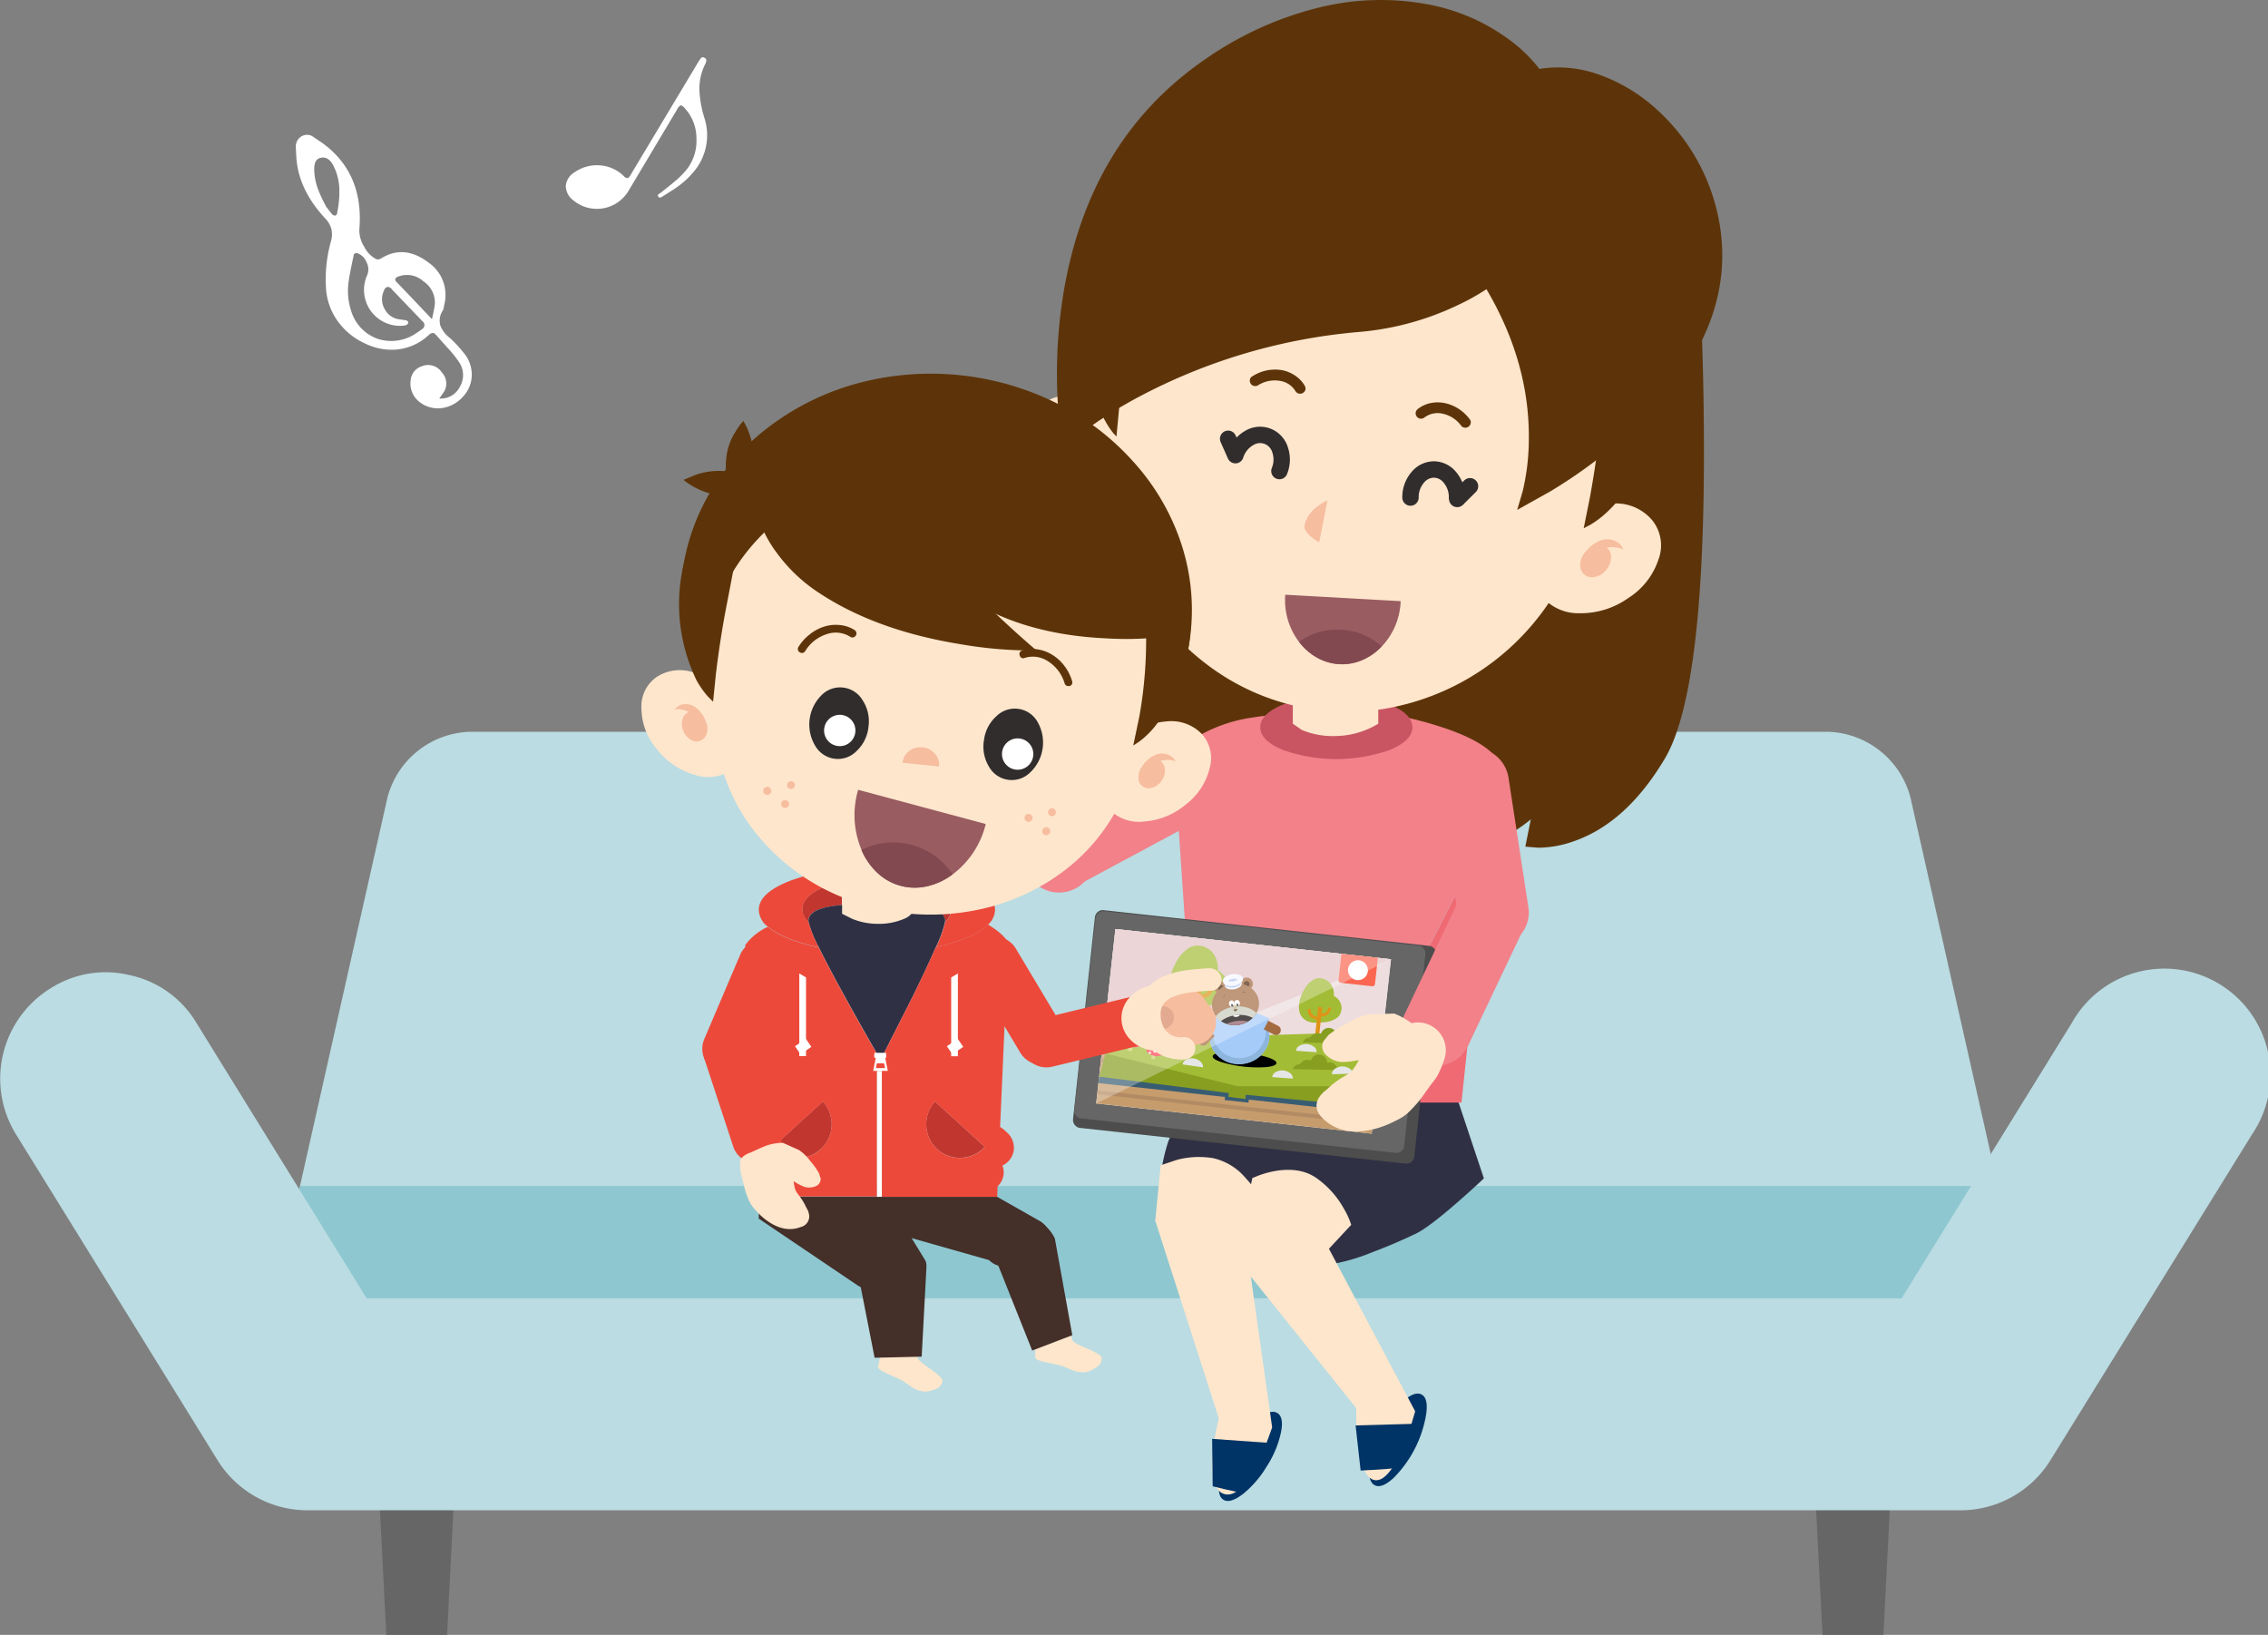 <svg id="圖層_2" data-name="圖層 2" xmlns="http://www.w3.org/2000/svg" xmlns:xlink="http://www.w3.org/1999/xlink" viewBox="0 0 415.32 299.34"><rect x="0" y="0" width="415.32" height="299.34" fill="#808080" stroke="none"/><defs><style>.cls-1{fill:#fff;}.cls-2{fill:#666;}.cls-3{fill:#badce2;}.cls-4{fill:#8ec7d0;}.cls-5{fill:#5d3409;}.cls-6{fill:#f2818a;}.cls-7{fill:#fee6cc;}.cls-8{fill:#036;}.cls-9{fill:#303044;}.cls-10{fill:#f06a74;}.cls-11{fill:#c95563;}.cls-12{fill:#4d4d4d;}.cls-13{fill:#999;}.cls-14{fill:#edddde;}.cls-15{fill:#e2c3c6;}.cls-16{fill:#fb6651;}.cls-17{fill:#c69c6d;}.cls-18{fill:#b28b64;}.cls-19{fill:#385d72;}.cls-20{fill:#879e21;}.cls-21{fill:#a3bc36;}.cls-22{fill:#df9316;}.cls-23{fill:#e6e6e6;}.cls-24{fill:#d1d06f;}.cls-25{fill:#fc4452;}.cls-26{mask:url(#mask);}.cls-27{mask:url(#mask-2);}.cls-28{mask:url(#mask-3);}.cls-29{fill:#a5cbf9;}.cls-30{fill:#8eb6dd;}.cls-31{fill:#a46b41;}.cls-32{fill:#4c2507;}.cls-33{fill:#f3f7ff;}.cls-34{fill:#b7c6f1;}.cls-35{fill:#c8cabc;}.cls-36{fill:#080101;}.cls-37{fill:#8b5863;}.cls-38{fill:#bfb087;}.cls-39{fill:#333;}.cls-40{opacity:0.3;}.cls-41{fill:#f6bd9f;}.cls-42{fill:#995c61;}.cls-43{fill:#824950;}.cls-44{fill:none;stroke:#312d2d;stroke-linecap:round;stroke-miterlimit:10;stroke-width:3px;}.cls-45{fill:#442f29;}.cls-46{fill:#c1362f;}.cls-47{fill:#ec493a;}.cls-48{fill:#ed493a;}.cls-49{fill:#e2aa91;}.cls-50{fill:#312d2d;}</style><mask id="mask" x="205.36" y="188.88" width="3.97" height="2.9" maskUnits="userSpaceOnUse"><g transform="translate(-15.26 -17.11)"><g id="Mask_Mask_1" data-name="Mask Mask 1"><g id="Mask_flash1_ai_6_Clip_Group_0_2_MASK_0_FILL" data-name="Mask flash1 ai      6  Clip Group  0 2 MASK 0 FILL"><path class="cls-1" d="M224.22,207.69a1.75,1.75,0,0,0-.58-0.5,1,1,0,0,0-.21-0.65,1,1,0,0,0-1.25-.28,1,1,0,0,0-.47.49,1.8,1.8,0,0,0-.73.2,0.68,0.68,0,0,0-.36.43,0.85,0.85,0,0,0,.39.82,3.27,3.27,0,0,0,2.64.59,0.85,0.85,0,0,0,.7-0.57A0.67,0.67,0,0,0,224.22,207.69Z"/></g></g></g></mask><mask id="mask-2" x="214.53" y="186.48" width="3.97" height="2.9" maskUnits="userSpaceOnUse"><g transform="translate(-15.26 -17.11)"><g id="Mask_Mask_2" data-name="Mask Mask 2"><g id="Mask_flash1_ai_6_Clip_Group_0_0_2_MASK_0_FILL" data-name="Mask flash1 ai      6  Clip Group  0 0 2 MASK 0 FILL"><path class="cls-1" d="M233.4,205.3a1.77,1.77,0,0,0-.58-0.5,1,1,0,0,0-.21-0.64,1,1,0,0,0-.57-0.37,1,1,0,0,0-.68.09,1,1,0,0,0-.46.49,1.8,1.8,0,0,0-.73.2,0.68,0.68,0,0,0-.36.44,0.85,0.85,0,0,0,.39.82,3.26,3.26,0,0,0,2.64.59,0.84,0.84,0,0,0,.7-0.57A0.67,0.67,0,0,0,233.4,205.3Z"/></g></g></g></mask><mask id="mask-3" x="209.93" y="191.08" width="3.17" height="2.31" maskUnits="userSpaceOnUse"><g transform="translate(-15.26 -17.11)"><g id="Mask_Mask_3" data-name="Mask Mask 3"><g id="Mask_flash1_ai_6_Clip_Group_1_0_2_MASK_0_FILL" data-name="Mask flash1 ai      6  Clip Group  1 0 2 MASK 0 FILL"><path class="cls-1" d="M228.07,209.54a1.43,1.43,0,0,0-.46-0.4,0.81,0.81,0,0,0-.17-0.52,0.77,0.77,0,0,0-.46-0.29,0.8,0.8,0,0,0-.91.46,1.41,1.41,0,0,0-.58.16,0.53,0.53,0,0,0-.29.34,0.67,0.67,0,0,0,.31.65,2.59,2.59,0,0,0,2.11.47,0.68,0.68,0,0,0,.56-0.46A0.54,0.54,0,0,0,228.07,209.54Z"/></g></g></g></mask></defs><title>p5_pic2</title><g id="_2_Layer0_0_FILL" data-name="   2 Layer0 0 FILL"><path class="cls-1" d="M74.11,43.18q-1.47-1-1.68-1.15a2,2,0,0,0-2,.07,2.16,2.16,0,0,0-1,1.73q0,0.23.1,2.12,0.39,5.9,5.29,11.16a4.47,4.47,0,0,1,1.14,2,4.62,4.62,0,0,1-.11,2.24A25.52,25.52,0,0,0,75,70.41a11.53,11.53,0,0,0,2.32,5.79A12.4,12.4,0,0,0,82.11,80,11,11,0,0,0,88,81.1a9.93,9.93,0,0,0,5.71-2.59,1.52,1.52,0,0,1,.65-0.41,0.67,0.67,0,0,1,.69.28l2.23,2.48a20.54,20.54,0,0,1,2.08,2.61,4.2,4.2,0,0,1,.7,2.23,4.32,4.32,0,0,1-.59,2.23,3.87,3.87,0,0,1-3.77,2.14l0.71-1a2.91,2.91,0,0,0-.22-3.74,3,3,0,0,0-3.73-1.14,2.91,2.91,0,0,0-2,2.54,4.25,4.25,0,0,0,1.77,4.09,5.39,5.39,0,0,0,4,1,6.27,6.27,0,0,0,3.83-2.11,5.8,5.8,0,0,0,1.59-4,6.17,6.17,0,0,0-1.56-4.1A21.81,21.81,0,0,0,97.65,79a5.3,5.3,0,0,1-1.75-2.27,3.3,3.3,0,0,1,.47-2.8A3.17,3.17,0,0,0,96.59,73a7.2,7.2,0,0,0-2.89-7.84q-4.32-3.25-8.4-.89a2.66,2.66,0,0,1-.54.28,0.82,0.82,0,0,1-.61,0,5,5,0,0,1-2.2-2.28,5.61,5.61,0,0,1-.89-3.1q0.89-10.43-6.94-16m0.78,11.59a22,22,0,0,1-1.44-3.12,10.68,10.68,0,0,1-.65-3.27,4.16,4.16,0,0,1,.15-1.46A1.37,1.37,0,0,1,74,46q1.4-.31,2.32,1.45a10.15,10.15,0,0,1,1.08,4.25A18.5,18.5,0,0,1,77,56.07a0.49,0.49,0,0,1-.41.52A0.81,0.81,0,0,1,76,56.25q-0.17-.19-1.15-1.48M88,68.87a0.8,0.8,0,0,1-.36-0.71,1,1,0,0,1,.66-0.45,4.45,4.45,0,0,1,4.48.9,4.64,4.64,0,0,1,2.11,4.13,9.47,9.47,0,0,1-.2,1.26q-0.08.46-.33,1.55Q90.06,71,88,68.87m-5.64-3.78a2.78,2.78,0,0,1,.19,2.29,6.58,6.58,0,0,0,5.95,9.39,3.78,3.78,0,0,0,1.07-.12,0.61,0.61,0,0,0,.27-0.15A0.56,0.56,0,0,0,90,76.27a0.36,0.36,0,0,0-.1-0.36,0.6,0.6,0,0,0-.34-0.16,6,6,0,0,0-.61-0.09l-0.62-.09a3.52,3.52,0,0,1-2.66-1.93,3.58,3.58,0,0,1-.1-3.3,1,1,0,0,1,.62-0.7,1,1,0,0,1,.84.46l5.59,5.83a0.86,0.86,0,0,1-.08,1.45l-0.6.43-0.45.3a8.07,8.07,0,0,1-7.18,1,7.79,7.79,0,0,1-4.79-5.23,11.54,11.54,0,0,1-.44-5Q79.19,67.73,80,64a0.53,0.53,0,0,1,.75-0.51A2.82,2.82,0,0,1,82.37,65.09Z" transform="translate(-15.26 -17.11)"/></g><g id="_0_Layer0_0_FILL" data-name="   0 Layer0 0 FILL"><path class="cls-1" d="M141,48.15a15.93,15.93,0,0,1-2.24,2.23q-0.8.68-2.47,2a3.9,3.9,0,0,1-.41.27,0.29,0.29,0,0,0-.1.41,0.36,0.36,0,0,0,.43.21A1.4,1.4,0,0,0,136.7,53q1.88-1.14,2.85-1.86a14.46,14.46,0,0,0,2.5-2.31,10.31,10.31,0,0,0,2.24-10,20.31,20.31,0,0,1-.95-5.06,10,10,0,0,1,1.1-5,2.17,2.17,0,0,0,.15-0.45,0.52,0.52,0,0,0-.32-0.62,0.47,0.47,0,0,0-.69.1,8.11,8.11,0,0,0-.53.8L130.72,49.16a1.16,1.16,0,0,1-.49.55,0.81,0.81,0,0,1-.7-0.32,6.89,6.89,0,0,0-4.36-2,7.08,7.08,0,0,0-4.64,1.23,3.27,3.27,0,0,0-1.66,2.5,3.32,3.32,0,0,0,1.39,2.68,6.74,6.74,0,0,0,10-1.59l9-15.07a1.5,1.5,0,0,1,.66-0.75,1.43,1.43,0,0,1,.78.59,8.09,8.09,0,0,1,2.09,5.5A8.46,8.46,0,0,1,141,48.15Z" transform="translate(-15.26 -17.11)"/></g><g id="p1_0_Layer0_0_FILL" data-name="p1    0 Layer0 0 FILL"><path class="cls-2" d="M97.13,316.45l4.11-81.19H81.86L86,316.45H97.13Z" transform="translate(-15.26 -17.11)"/></g><g id="p1_0_Layer0_1_FILL" data-name="p1    0 Layer0 1 FILL"><path class="cls-2" d="M349,316.45h11.16l4.11-81.19H344.84Z" transform="translate(-15.26 -17.11)"/></g><g id="p1_0_Layer0_2_FILL" data-name="p1    0 Layer0 2 FILL"><path class="cls-3" d="M384.1,263.54a9.48,9.48,0,0,0,1.72-8.44l-20.72-92a16.13,16.13,0,0,0-15-12H101.22a16.13,16.13,0,0,0-15,12l-20.72,92a9.42,9.42,0,0,0,9.58,12H376.23A9.49,9.49,0,0,0,384.1,263.54Z" transform="translate(-15.26 -17.11)"/></g><g id="p1_0_Layer0_3_FILL" data-name="p1    0 Layer0 3 FILL"><path class="cls-4" d="M388.49,267.05l-7.38-32.8H70.24l-7.38,32.8H388.49Z" transform="translate(-15.26 -17.11)"/></g><g id="p1_0_Layer0_4_FILL" data-name="p1    0 Layer0 4 FILL"><path class="cls-3" d="M427.65,224.82a19.42,19.42,0,1,0-33-20.41l-31.16,50.41H82.4L51.23,204.4a18.75,18.75,0,0,0-12.06-8.71,18.74,18.74,0,0,0-14.67,2.39,19.44,19.44,0,0,0-6.31,26.73l36.89,59.63a19.37,19.37,0,0,0,16.51,9.2H374.25a19.37,19.37,0,0,0,16.51-9.2Z" transform="translate(-15.26 -17.11)"/></g><g id="_0_Layer0_0_MEMBER_0_FILL" data-name="     0 Layer0 0 MEMBER 0 FILL"><path class="cls-5" d="M287.36,54.4q-1.35.81-1,5.05,0.59,8.46,8.83,25.58t4.64,53.82q-1.13,11.48-3.3,23.53l-1.95,9.75,2.4,0.19a19.66,19.66,0,0,0,6.1-1.05Q313,168,320.13,156t7.16-55.73q0-21.86-1.43-41.31Z" transform="translate(-15.26 -17.11)"/></g><g id="_0_Layer0_0_MEMBER_1_MEMBER_0_FILL" data-name="     0 Layer0 0 MEMBER 1 MEMBER 0 FILL"><path class="cls-5" d="M271.58,54.9q-1.35.81-1,5.05,0.59,8.46,8.83,25.58T284,139.35q-1.11,11.45-3.3,23.53l-1.95,9.75,2.4,0.19a19.79,19.79,0,0,0,6.12-1.06q10-3.25,17.08-15.29T312,104q0.2-20.21-1-38Z" transform="translate(-15.26 -17.11)"/></g><g id="_0_Layer0_0_MEMBER_1_MEMBER_1_FILL" data-name="     0 Layer0 0 MEMBER 1 MEMBER 1 FILL"><path class="cls-5" d="M215.94,69q-0.07,17.85,1.44,38,3,40.31,10.92,51.85t18,14.19a16.51,16.51,0,0,0,8.56.31l-2.57-9.61q-2.94-11.87-4.8-23.27-5.95-36.4,1.2-54t7.19-26.1q0-4.24-1.36-5Z" transform="translate(-15.26 -17.11)"/></g><g id="_0_Layer0_0_MEMBER_1_MEMBER_2_FILL" data-name="     0 Layer0 0 MEMBER 1 MEMBER 2 FILL"><path class="cls-5" d="M231.71,68.54q-0.07,17.85,1.44,38,3,40.31,10.92,51.85t18,14.19a16.51,16.51,0,0,0,8.56.31l-2.57-9.61q-2.94-11.87-4.8-23.27-5.95-36.4,1.2-54t7.19-26.1q0-4.24-1.38-5Z" transform="translate(-15.26 -17.11)"/></g><g id="_0_Layer0_0_MEMBER_1_MEMBER_3_FILL" data-name="     0 Layer0 0 MEMBER 1 MEMBER 3 FILL"><path class="cls-5" d="M255.84,59.21q-1.35.81-1,5.05,0.59,8.46,8.83,25.58t4.64,53.82q-1.11,11.45-3.3,23.53L263,176.94l2.4,0.19a19.79,19.79,0,0,0,6.12-1.06q10-3.25,17.08-15.29t7.58-52.45q0.2-20.21-1-38Z" transform="translate(-15.26 -17.11)"/></g><g id="_0_Layer0_0_MEMBER_1_MEMBER_4_FILL" data-name="     0 Layer0 0 MEMBER 1 MEMBER 4 FILL"><path class="cls-5" d="M248.18,70.13q-0.07,17.85,1.44,38,3,40.31,10.92,51.85t18,14.19a16.51,16.51,0,0,0,8.56.31l-2.57-9.61q-2.94-11.87-4.8-23.27-5.95-36.4,1.2-54t7.19-26.1q0-4.24-1.38-5Z" transform="translate(-15.26 -17.11)"/></g><g id="x3_1_0_Layer0_0_FILL" data-name="x3 1 0 Layer0 0 FILL"><path class="cls-6" d="M238.46,163.16a6.15,6.15,0,0,0-.48-4.93,6.52,6.52,0,0,0-8.78-2.66l-21,11.28a6.48,6.48,0,0,0,6.13,11.42l21-11.28A6.24,6.24,0,0,0,238.46,163.16Z" transform="translate(-15.26 -17.11)"/></g><g id="x3_2_0_Layer0_0_FILL" data-name="x3 2 0 Layer0 0 FILL"><path class="cls-6" d="M214.66,177.51a6.2,6.2,0,0,0,.87-4.88,6.29,6.29,0,0,0-2.87-4.05l-20.17-12.76a6.47,6.47,0,1,0-6.93,10.94l20.17,12.76A6.45,6.45,0,0,0,214.66,177.51Z" transform="translate(-15.26 -17.11)"/></g><g id="x3_2_0_Layer0_1_MEMBER_0_FILL" data-name="x3 2 0 Layer0 1 MEMBER 0 FILL"><path class="cls-7" d="M189.62,161.17a4.9,4.9,0,0,0,0-3.89,4.85,4.85,0,0,0-2.72-2.77,5.07,5.07,0,0,0-6.66,2.69,5.07,5.07,0,0,0,2.69,6.66A5.07,5.07,0,0,0,189.62,161.17Z" transform="translate(-15.26 -17.11)"/></g><g id="x3_2_0_Layer0_1_MEMBER_1_FILL" data-name="x3 2 0 Layer0 1 MEMBER 1 FILL"><path class="cls-7" d="M181.15,146.12a14.66,14.66,0,0,0,.64,2.46,9.78,9.78,0,0,1-2.27-1.13,14.28,14.28,0,0,1-1.37-1.63,15.72,15.72,0,0,0-2.24-2.31s-0.25-.25-0.64-0.62a5,5,0,0,0-1.33-.82q-2.07-.75-3.66,1.41-2.8,3.8-.66,9.42a19.48,19.48,0,0,0,2,3.69,9,9,0,0,0,1.59,2,22.14,22.14,0,0,0,2.93,2.12q2.1,1.14,3.66,2.06a7.08,7.08,0,0,0,1.83.75,8.3,8.3,0,0,0,2.06.5,5.91,5.91,0,0,0,2.57-2.2q1.94-2.29,2.9-3.6a14.47,14.47,0,0,0,1.89-4.09q-0.09-.77-0.31-2-0.39-2.57-.4-2.69a12.1,12.1,0,0,0-2.07-3.73,19.09,19.09,0,0,0-2.55-3.14l-1.27-.78a2.14,2.14,0,0,0-2.54,1A4.38,4.38,0,0,0,181.15,146.12Z" transform="translate(-15.26 -17.11)"/></g><g id="FL_00_0_Layer3_0_FILL" data-name="FL 00    0 Layer3 0 FILL"><path class="cls-8" d="M245.64,276.84a19,19,0,0,0-4.33,5.07,20,20,0,0,0-2.66,6.15q-0.57,2.88.63,3.64t3.54-1a18.88,18.88,0,0,0,4.39-5.07,18.51,18.51,0,0,0,2.6-6.15q0.61-2.88-.63-3.64t-3.54,1m29.92-4.41q-1.27-.65-3.45,1.31a18.89,18.89,0,0,0-3.9,5.39,19.45,19.45,0,0,0-2.15,6.36q-0.33,2.9.94,3.56t3.43-1.31a21.39,21.39,0,0,0,6-11.75Q276.84,273.08,275.56,272.43Z" transform="translate(-15.26 -17.11)"/></g><g id="FL_00_0_Layer2_0_FILL" data-name="FL 00    0 Layer2 0 FILL"><path class="cls-9" d="M236.42,216.17q-1.59,1.8-3.31,4-3.45,4.35-4,6.21a33.05,33.05,0,0,0-1.49,8.13q-0.35,5.58,1.49,7.4,5.54,5.54,14.65,6.83a69.87,69.87,0,0,0,14.26,0,34.49,34.49,0,0,0,8.38-2.29q4-1.49,8.07-3.43,2.27-1.06,7.62-5.72,2.68-2.33,4.9-4.43l-5.56-16.68h-45Z" transform="translate(-15.26 -17.11)"/></g><g id="FL_00_0_Layer2_1_FILL" data-name="FL 00    0 Layer2 1 FILL"><path class="cls-10" d="M288.29,167.54q-0.87,1.66-1.68,3.39-2.43,5.25-5,10.42-3.39,6.68-6.91,13.32-3.25,6.11-6.54,12.24-3.09,5.74-6.09,11.55l-0.29.53h21.11Z" transform="translate(-15.26 -17.11)"/><path class="cls-6" d="M273.31,148.59l-2.39-.49q-4-.37-9.36-0.49a88.81,88.81,0,0,0-17.27.92,27.84,27.84,0,0,0-11,4.21,16.21,16.21,0,0,0-2.37,2l-0.72.84L234.5,219h27.26l0.29-.53q3-5.8,6.09-11.55,3.29-6.13,6.54-12.24,3.51-6.64,6.91-13.32,2.6-5.17,5-10.42,0.81-1.74,1.68-3.39l1.21-11.38q-2.29-3.41-10.67-6.07Q276.19,149.25,273.31,148.59Z" transform="translate(-15.26 -17.11)"/></g><g id="FL_00_0_Layer2_2_FILL" data-name="FL 00    0 Layer2 2 FILL"><path class="cls-11" d="M273.9,150.27q0-2.41-4.09-4.13a29.06,29.06,0,0,0-19.68,0q-4.09,1.72-4.09,4.13t4.09,4.13a29.39,29.39,0,0,0,19.68,0Q273.9,152.68,273.9,150.27Z" transform="translate(-15.26 -17.11)"/></g><g id="FL_00_0_Layer2_3_FILL" data-name="FL 00    0 Layer2 3 FILL"><path class="cls-7" d="M267.69,142.83H252v6.78l1.63,1.14a14.63,14.63,0,0,0,6.19,1.12,14.94,14.94,0,0,0,5.56-1.12,12.89,12.89,0,0,0,2.27-1.14v-6.78Z" transform="translate(-15.26 -17.11)"/></g><g id="FL_00_0_Layer2_4_FILL" data-name="FL 00    0 Layer2 4 FILL"><path class="cls-7" d="M262.7,241.37a14.76,14.76,0,0,0-1.37-3,16.78,16.78,0,0,0-5-5.56q-3-2.1-7.68-1.27a17.7,17.7,0,0,0-2.9.8l-1.16.47-3.07,14.61,13.94,1.72Z" transform="translate(-15.26 -17.11)"/></g><g id="_2_0_Layer4_0_FILL" data-name="   2 0 Layer4 0 FILL"><path class="cls-12" d="M277.94,190.84a1.4,1.4,0,0,0-1-.55l-59.56-6.53a1.4,1.4,0,0,0-1.08.32,1.45,1.45,0,0,0-.54,1l-4,36.91a1.45,1.45,0,0,0,.31,1.09,1.4,1.4,0,0,0,1,.55l59.56,6.53a1.4,1.4,0,0,0,1.08-.32,1.45,1.45,0,0,0,.54-1l4-36.91A1.45,1.45,0,0,0,277.94,190.84Z" transform="translate(-15.26 -17.11)"/></g><g id="_2_0_Layer4_1_FILL" data-name="   2 0 Layer4 1 FILL"><path class="cls-2" d="M276.28,191.82a1.42,1.42,0,0,0-1.25-1.56l-57.58-6.31a1.42,1.42,0,0,0-1.56,1.25L212,220.33a1.42,1.42,0,0,0,1.25,1.56l57.58,6.31a1.42,1.42,0,0,0,1.56-1.25Z" transform="translate(-15.26 -17.11)"/></g><g id="_2_0_Layer4_2_FILL" data-name="   2 0 Layer4 2 FILL"><path class="cls-1" d="M266.45,224.68l3.5-31.94-50.44-5.53L216,219.15Z" transform="translate(-15.26 -17.11)"/></g><g id="_2_0_Layer4_3_FILL" data-name="   2 0 Layer4 3 FILL"><path class="cls-13" d="M216.74,202.52a0.78,0.78,0,1,0,.17.57A0.75,0.75,0,0,0,216.74,202.52Z" transform="translate(-15.26 -17.11)"/></g><g id="_2_0_Layer4_4_FILL" data-name="   2 0 Layer4 4 FILL"><path class="cls-13" d="M272.59,207.88a1.85,1.85,0,1,0,.39,1.35A1.78,1.78,0,0,0,272.59,207.88Z" transform="translate(-15.26 -17.11)"/></g><g id="_2_0_Layer4_5_FILL" data-name="   2 0 Layer4 5 FILL"><path class="cls-14" d="M267,219.35L270,192.75l-50.44-5.53-2.92,26.61Z" transform="translate(-15.26 -17.11)"/></g><g id="_2_0_Layer4_6_FILL" data-name="   2 0 Layer4 6 FILL"><path class="cls-15" d="M219.51,187.21l-2.92,26.61L270,192.75Z" transform="translate(-15.26 -17.11)"/></g><g id="_2_0_Layer3_0_MEMBER_0_FILL" data-name="   2 0 Layer3 0 MEMBER 0 FILL"><path class="cls-16" d="M266.87,197.59a0.46,0.46,0,0,0,.18-0.32l0.53-4.79-6.67-.73-0.53,4.79a0.47,0.47,0,0,0,.42.52l5.73,0.63A0.45,0.45,0,0,0,266.87,197.59Z" transform="translate(-15.26 -17.11)"/></g><g id="_2_0_Layer3_0_MEMBER_1_FILL" data-name="   2 0 Layer3 0 MEMBER 1 FILL"><path class="cls-1" d="M264.13,192.94a1.82,1.82,0,1,0,1.22.67A1.75,1.75,0,0,0,264.13,192.94Z" transform="translate(-15.26 -17.11)"/></g><g id="_2_0_Layer3_1_MEMBER_0_FILL" data-name="   2 0 Layer3 1 MEMBER 0 FILL"><path class="cls-17" d="M266.45,224.68L268.17,209l-50.44-5.53L216,219.15Z" transform="translate(-15.26 -17.11)"/></g><g id="_2_0_Layer3_1_MEMBER_1_MEMBER_0_FILL" data-name="   2 0 Layer3 1 MEMBER 1 MEMBER 0 FILL"><path class="cls-18" d="M267.93,211.25l0.08-.7L217.56,205l-0.08.7Z" transform="translate(-15.26 -17.11)"/></g><g id="_2_0_Layer3_1_MEMBER_1_MEMBER_1_FILL" data-name="   2 0 Layer3 1 MEMBER 1 MEMBER 1 FILL"><path class="cls-18" d="M267.6,214.18l0.08-.7-50.44-5.53-0.08.7Z" transform="translate(-15.26 -17.11)"/></g><g id="_2_0_Layer3_1_MEMBER_1_MEMBER_2_FILL" data-name="   2 0 Layer3 1 MEMBER 1 MEMBER 2 FILL"><path class="cls-18" d="M267.28,217.12l0.08-.7-50.44-5.53-0.08.7Z" transform="translate(-15.26 -17.11)"/></g><g id="_2_0_Layer3_1_MEMBER_1_MEMBER_3_FILL" data-name="   2 0 Layer3 1 MEMBER 1 MEMBER 3 FILL"><path class="cls-18" d="M267,220.05l0.08-.7-50.44-5.53-0.08.7Z" transform="translate(-15.26 -17.11)"/></g><g id="_2_0_Layer3_1_MEMBER_1_MEMBER_4_FILL" data-name="   2 0 Layer3 1 MEMBER 1 MEMBER 4 FILL"><path class="cls-18" d="M266.64,223l0.08-.7-50.44-5.53-0.08.7Z" transform="translate(-15.26 -17.11)"/></g><g id="_2_0_Layer3_2_MEMBER_0_FILL" data-name="   2 0 Layer3 2 MEMBER 0 FILL"><path class="cls-19" d="M243.88,219l0.06-.56,22.4,2.46,0.12-1.06-24.35-5.88-25.56.33-0.12,1.13,23.15,2.54-0.06.56Z" transform="translate(-15.26 -17.11)"/></g><g id="_2_0_Layer3_2_MEMBER_1_FILL" data-name="   2 0 Layer3 2 MEMBER 1 FILL"><path class="cls-20" d="M243.31,218.33l0.08-.77,23.07,2.24L266.38,216l-23.75-6.81-24.92.76-1.16,4.29,23.74,3-0.08.7Z" transform="translate(-15.26 -17.11)"/></g><g id="_2_0_Layer3_2_MEMBER_2_FILL" data-name="   2 0 Layer3 2 MEMBER 2 FILL"><path class="cls-21" d="M266.38,216l-4.27-9.82-18.88.57-14.58-4.24L217.71,210,241.88,216Z" transform="translate(-15.26 -17.11)"/></g><g id="_2_0_Layer3_3_FILL" data-name="   2 0 Layer3 3 FILL"><path class="cls-20" d="M256.78,210.21a1.46,1.46,0,0,0-.93.3,1.51,1.51,0,0,0-.55.8,1.53,1.53,0,0,0-.59-0.14,1.47,1.47,0,0,0-.79.21,1.5,1.5,0,0,0-.56.58h0a1.46,1.46,0,0,0-.84.24,1.5,1.5,0,0,0-.56.66l8.25,0.19a1.5,1.5,0,0,0-.46-1,1.45,1.45,0,0,0-1-.43,1.53,1.53,0,0,0-.44.06,1.5,1.5,0,0,0-.45-1A1.44,1.44,0,0,0,256.78,210.21Z" transform="translate(-15.26 -17.11)"/></g><g id="_2_0_Layer3_4_FILL" data-name="   2 0 Layer3 4 FILL"><path class="cls-20" d="M226.1,208.3h0a1.46,1.46,0,0,0-.87.08,1.49,1.49,0,0,0-.67.54l8.07,1.71a1.5,1.5,0,0,0-.27-1.07,1.45,1.45,0,0,0-.91-0.61,1.55,1.55,0,0,0-.44,0,1.5,1.5,0,0,0-.26-1.08,1.48,1.48,0,0,0-1.89-.49,1.49,1.49,0,0,0-.69.68,1.43,1.43,0,0,0-.55-0.24,1.46,1.46,0,0,0-.81.06A1.51,1.51,0,0,0,226.1,208.3Z" transform="translate(-15.26 -17.11)"/></g><g id="_2_0_Layer3_5_MEMBER_0_FILL" data-name="   2 0 Layer3 5 MEMBER 0 FILL"><path class="cls-21" d="M238.28,194.77q0-.17,0-0.26a4.79,4.79,0,0,0-.43-2.1,3.55,3.55,0,0,0-1.11-1.43,3.87,3.87,0,0,0-1.66-.71,3.17,3.17,0,0,0-2.51.7,6.52,6.52,0,0,0-1.76,2,11.07,11.07,0,0,0-1.1,2.51,7,7,0,0,0-.25,2.72,3.56,3.56,0,0,0,.55,1.56,3.6,3.6,0,0,0,1.11,1.08,4.1,4.1,0,0,0,1.47.56,4.44,4.44,0,0,0,1.63,0l0.07,0a9.51,9.51,0,0,0,2.47-.18,6,6,0,0,0,2.24-.94,2.71,2.71,0,0,0,1.1-1.73,3.29,3.29,0,0,0-.22-2,3.44,3.44,0,0,0-.68-1A3.32,3.32,0,0,0,238.28,194.77Z" transform="translate(-15.26 -17.11)"/></g><g id="_2_0_Layer3_5_MEMBER_1_FILL" data-name="   2 0 Layer3 5 MEMBER 1 FILL"><path class="cls-22" d="M235.33,197.64l-1-.11-0.81,7.37,1,0.11Z" transform="translate(-15.26 -17.11)"/></g><g id="_2_0_Layer3_5_MEMBER_2_MEMBER_0_FILL" data-name="   2 0 Layer3 5 MEMBER 2 MEMBER 0 FILL"><path class="cls-22" d="M232.93,199.58a1.57,1.57,0,0,1-.51-1.48L231.7,198a2.33,2.33,0,0,0,.52,1.88,2.9,2.9,0,0,0,1.93.87l0.08-.72A2.43,2.43,0,0,1,232.93,199.58Z" transform="translate(-15.26 -17.11)"/></g><g id="_2_0_Layer3_5_MEMBER_3_MEMBER_0_FILL" data-name="   2 0 Layer3 5 MEMBER 3 MEMBER 0 FILL"><path class="cls-22" d="M237.53,197.76l-0.72-.08A1.57,1.57,0,0,1,236,199a2.43,2.43,0,0,1-1.38.18l-0.08.72a2.9,2.9,0,0,0,2.07-.43A2.33,2.33,0,0,0,237.53,197.76Z" transform="translate(-15.26 -17.11)"/></g><g id="_2_0_Layer3_6_MEMBER_0_FILL" data-name="   2 0 Layer3 6 MEMBER 0 FILL"><path class="cls-21" d="M260.87,202.17a2.36,2.36,0,0,0-.16-1.48,2.42,2.42,0,0,0-.49-0.71,2.4,2.4,0,0,0-.69-0.51q0-.15,0-0.19a3.44,3.44,0,0,0-.31-1.52,2.54,2.54,0,0,0-.8-1,2.78,2.78,0,0,0-1.2-.52,2.29,2.29,0,0,0-1.81.5,4.69,4.69,0,0,0-1.27,1.45,8,8,0,0,0-.8,1.81,5.08,5.08,0,0,0-.18,2,2.48,2.48,0,0,0,1.2,1.91,2.92,2.92,0,0,0,1.07.4,3.16,3.16,0,0,0,1.18,0h0.05a6.85,6.85,0,0,0,1.78-.13,4.36,4.36,0,0,0,1.62-.68A2,2,0,0,0,260.87,202.17Z" transform="translate(-15.26 -17.11)"/></g><g id="_2_0_Layer3_6_MEMBER_1_FILL" data-name="   2 0 Layer3 6 MEMBER 1 FILL"><path class="cls-22" d="M257.39,201.55l-0.74-.08-0.58,5.33,0.74,0.08Z" transform="translate(-15.26 -17.11)"/></g><g id="_2_0_Layer3_6_MEMBER_2_MEMBER_0_FILL" data-name="   2 0 Layer3 6 MEMBER 2 MEMBER 0 FILL"><path class="cls-22" d="M255.29,201.88l-0.52-.06a1.68,1.68,0,0,0,.38,1.36,2.09,2.09,0,0,0,1.39.63l0.06-.52a1.74,1.74,0,0,1-.94-0.35A1.14,1.14,0,0,1,255.29,201.88Z" transform="translate(-15.26 -17.11)"/></g><g id="_2_0_Layer3_6_MEMBER_3_MEMBER_0_FILL" data-name="   2 0 Layer3 6 MEMBER 3 MEMBER 0 FILL"><path class="cls-22" d="M259,201.63l-0.52-.06a1.14,1.14,0,0,1-.59,1,1.74,1.74,0,0,1-1,.13l-0.06.52a2.09,2.09,0,0,0,1.5-.31A1.68,1.68,0,0,0,259,201.63Z" transform="translate(-15.26 -17.11)"/></g><g id="_2_0_Layer3_7_FILL" data-name="   2 0 Layer3 7 FILL"><path class="cls-20" d="M232.93,204a1.46,1.46,0,0,0-.81.06,1.53,1.53,0,0,0-.66.46h0a1.44,1.44,0,0,0-.87.08,1.51,1.51,0,0,0-.67.54l8.07,1.71a1.5,1.5,0,0,0-.27-1.07,1.49,1.49,0,0,0-1.35-.63,1.51,1.51,0,0,0-.26-1.09,1.44,1.44,0,0,0-.92-0.62,1.46,1.46,0,0,0-1,.12,1.5,1.5,0,0,0-.69.68A1.43,1.43,0,0,0,232.93,204Z" transform="translate(-15.26 -17.11)"/></g><g id="_2_0_Layer3_8_FILL" data-name="   2 0 Layer3 8 FILL"><path class="cls-20" d="M260.51,206.69a1.53,1.53,0,0,0-.44.06,1.5,1.5,0,0,0-.45-1,1.44,1.44,0,0,0-1-.43,1.46,1.46,0,0,0-.93.3,1.51,1.51,0,0,0-.55.8,1.53,1.53,0,0,0-.59-0.14,1.47,1.47,0,0,0-.79.21,1.5,1.5,0,0,0-.56.58h0a1.46,1.46,0,0,0-.84.24,1.5,1.5,0,0,0-.56.66l8.25,0.19a1.5,1.5,0,0,0-.46-1A1.45,1.45,0,0,0,260.51,206.69Z" transform="translate(-15.26 -17.11)"/></g><g id="_2_0_Layer3_9_FILL" data-name="   2 0 Layer3 9 FILL"><path class="cls-23" d="M252,214.6a1.17,1.17,0,0,0-.48-1,2.43,2.43,0,0,0-2.66-.19,1.16,1.16,0,0,0-.62.92Z" transform="translate(-15.26 -17.11)"/></g><g id="_2_0_Layer3_10_FILL" data-name="   2 0 Layer3 10 FILL"><path class="cls-23" d="M259.7,212.81a1.17,1.17,0,0,0-.52,1l3.77-.13a1.16,1.16,0,0,0-.59-0.94A2.43,2.43,0,0,0,259.7,212.81Z" transform="translate(-15.26 -17.11)"/></g><g id="_2_0_Layer3_11_FILL" data-name="   2 0 Layer3 11 FILL"><path class="cls-23" d="M256.36,209.77a1.16,1.16,0,0,0-.48-1,2.43,2.43,0,0,0-2.66-.19,1.17,1.17,0,0,0-.62.93Z" transform="translate(-15.26 -17.11)"/></g><g id="_2_0_Layer3_12_FILL" data-name="   2 0 Layer3 12 FILL"><path class="cls-23" d="M233.87,210.91a2.22,2.22,0,0,0-1.38.21,1.17,1.17,0,0,0-.68.88l3.74,0.53a1.17,1.17,0,0,0-.41-1A2.22,2.22,0,0,0,233.87,210.91Z" transform="translate(-15.26 -17.11)"/></g><g id="flash1_ai_6_Path_0_Layer0_0_FILL" data-name="flash1 ai      6  Path  0 Layer0 0 FILL"><path d="M249,211.78q0.06-.52-1.61-1.08a23.26,23.26,0,0,0-8.25-.91q-1.75.18-1.81,0.71t1.61,1.08a23.26,23.26,0,0,0,8.25.91Q248.9,212.3,249,211.78Z" transform="translate(-15.26 -17.11)"/></g><g id="_2_0_Layer3_14_MEMBER_0_FILL" data-name="   2 0 Layer3 14 MEMBER 0 FILL"><path class="cls-24" d="M222.91,207.91a0.21,0.21,0,0,0,0-.17,0.23,0.23,0,0,0-.14-0.1l-0.39-.09a0.22,0.22,0,0,0-.17,0,0.22,0.22,0,0,0-.1.14l-0.34,1.54a0.22,0.22,0,0,0,0,.17,0.22,0.22,0,0,0,.14.1l0.39,0.09a0.21,0.21,0,0,0,.17,0,0.22,0.22,0,0,0,.1-0.14Z" transform="translate(-15.26 -17.11)"/></g><g id="_2_0_Layer3_14_MEMBER_1_FILL" data-name="   2 0 Layer3 14 MEMBER 1 FILL"><path class="cls-25" d="M222.19,206.27a1,1,0,0,0-.47.49,1.8,1.8,0,0,0-.73.2,0.68,0.68,0,0,0-.36.43,0.85,0.85,0,0,0,.39.82,3.27,3.27,0,0,0,2.64.59,0.85,0.85,0,0,0,.7-0.57,0.67,0.67,0,0,0-.14-0.55,1.75,1.75,0,0,0-.58-0.5,1,1,0,0,0-.21-0.65A1,1,0,0,0,222.19,206.27Z" transform="translate(-15.26 -17.11)"/></g><g class="cls-26"><g id="flash1_ai_6_Clip_Group_0_Layer2_0_MEMBER_0_FILL" data-name="flash1 ai      6  Clip Group  0 Layer2 0 MEMBER 0 FILL"><path class="cls-1" d="M222,206.69a0.34,0.34,0,0,0,0-.26,0.35,0.35,0,0,0-.22-0.15,0.35,0.35,0,1,0,.11.64A0.34,0.34,0,0,0,222,206.69Z" transform="translate(-15.26 -17.11)"/></g><g id="flash1_ai_6_Clip_Group_0_Layer2_0_MEMBER_1_FILL" data-name="flash1 ai      6  Clip Group  0 Layer2 0 MEMBER 1 FILL"><path class="cls-1" d="M222.85,207.84a0.33,0.33,0,0,0,0-.26,0.34,0.34,0,0,0-.22-0.15,0.33,0.33,0,0,0-.26,0,0.35,0.35,0,0,0,.37.59A0.34,0.34,0,0,0,222.85,207.84Z" transform="translate(-15.26 -17.11)"/></g><g id="flash1_ai_6_Clip_Group_0_Layer2_0_MEMBER_2_FILL" data-name="flash1 ai      6  Clip Group  0 Layer2 0 MEMBER 2 FILL"><path class="cls-1" d="M223.61,206.42a0.34,0.34,0,0,0,0-.26,0.35,0.35,0,0,0-.22-0.15,0.35,0.35,0,0,0-.42.27,0.34,0.34,0,0,0,0,.26,0.34,0.34,0,0,0,.22.15,0.33,0.33,0,0,0,.26,0A0.34,0.34,0,0,0,223.61,206.42Z" transform="translate(-15.26 -17.11)"/></g><g id="flash1_ai_6_Clip_Group_0_Layer2_0_MEMBER_3_FILL" data-name="flash1 ai      6  Clip Group  0 Layer2 0 MEMBER 3 FILL"><path class="cls-1" d="M224.58,207.81a0.33,0.33,0,0,0,0-.26,0.35,0.35,0,0,0-.59.37,0.34,0.34,0,0,0,.22.15,0.33,0.33,0,0,0,.26,0A0.34,0.34,0,0,0,224.58,207.81Z" transform="translate(-15.26 -17.11)"/></g><g id="flash1_ai_6_Clip_Group_0_Layer2_0_MEMBER_4_FILL" data-name="flash1 ai      6  Clip Group  0 Layer2 0 MEMBER 4 FILL"><path class="cls-1" d="M221.67,208a0.34,0.34,0,0,0-.22-0.15,0.33,0.33,0,0,0-.26,0,0.34,0.34,0,0,0-.15.22,0.35,0.35,0,0,0,.26.42A0.35,0.35,0,0,0,221.67,208Z" transform="translate(-15.26 -17.11)"/></g></g><g id="_2_0_Layer3_15_MEMBER_0_FILL" data-name="   2 0 Layer3 15 MEMBER 0 FILL"><path class="cls-24" d="M232.09,205.52a0.22,0.22,0,0,0-.17-0.27l-0.39-.09a0.22,0.22,0,0,0-.17,0,0.22,0.22,0,0,0-.1.14l-0.34,1.54a0.22,0.22,0,0,0,0,.17,0.22,0.22,0,0,0,.14.1l0.39,0.09a0.21,0.21,0,0,0,.17,0,0.22,0.22,0,0,0,.1-0.14Z" transform="translate(-15.26 -17.11)"/></g><g id="_2_0_Layer3_15_MEMBER_1_FILL" data-name="   2 0 Layer3 15 MEMBER 1 FILL"><path class="cls-25" d="M232,203.78a1,1,0,0,0-1.14.58,1.78,1.78,0,0,0-.73.2,0.68,0.68,0,0,0-.36.44,0.85,0.85,0,0,0,.39.82,3.26,3.26,0,0,0,2.64.59,0.84,0.84,0,0,0,.7-0.57,0.67,0.67,0,0,0-.14-0.55,1.77,1.77,0,0,0-.58-0.5,1,1,0,0,0-.21-0.64A1,1,0,0,0,232,203.78Z" transform="translate(-15.26 -17.11)"/></g><g class="cls-27"><g id="flash1_ai_6_Clip_Group_0_0_Layer2_0_MEMBER_0_FILL" data-name="flash1 ai      6  Clip Group  0 0 Layer2 0 MEMBER 0 FILL"><path class="cls-1" d="M231.13,204.29a0.35,0.35,0,1,0-.64.11A0.35,0.35,0,0,0,231.13,204.29Z" transform="translate(-15.26 -17.11)"/></g><g id="flash1_ai_6_Clip_Group_0_0_Layer2_0_MEMBER_1_FILL" data-name="flash1 ai      6  Clip Group  0 0 Layer2 0 MEMBER 1 FILL"><path class="cls-1" d="M232,205.45a0.34,0.34,0,0,0,0-.26,0.36,0.36,0,0,0-.22-0.15,0.33,0.33,0,0,0-.26,0A0.35,0.35,0,1,0,232,205.45Z" transform="translate(-15.26 -17.11)"/></g><g id="flash1_ai_6_Clip_Group_0_0_Layer2_0_MEMBER_2_FILL" data-name="flash1 ai      6  Clip Group  0 0 Layer2 0 MEMBER 2 FILL"><path class="cls-1" d="M232.78,204a0.35,0.35,0,0,0-.26-0.42,0.35,0.35,0,0,0-.37.53A0.35,0.35,0,0,0,232.78,204Z" transform="translate(-15.26 -17.11)"/></g><g id="flash1_ai_6_Clip_Group_0_0_Layer2_0_MEMBER_3_FILL" data-name="flash1 ai      6  Clip Group  0 0 Layer2 0 MEMBER 3 FILL"><path class="cls-1" d="M233.75,205.42a0.34,0.34,0,0,0,0-.26,0.35,0.35,0,0,0-.22-0.15,0.35,0.35,0,1,0,.11.64A0.34,0.34,0,0,0,233.75,205.42Z" transform="translate(-15.26 -17.11)"/></g><g id="flash1_ai_6_Clip_Group_0_0_Layer2_0_MEMBER_4_FILL" data-name="flash1 ai      6  Clip Group  0 0 Layer2 0 MEMBER 4 FILL"><path class="cls-1" d="M230.85,205.59a0.35,0.35,0,0,0-.59.37,0.34,0.34,0,0,0,.22.15,0.34,0.34,0,0,0,.26,0,0.35,0.35,0,0,0,.15-0.22A0.33,0.33,0,0,0,230.85,205.59Z" transform="translate(-15.26 -17.11)"/></g></g><g id="_2_0_Layer3_16_MEMBER_0_FILL" data-name="   2 0 Layer3 16 MEMBER 0 FILL"><path class="cls-24" d="M227,209.72a0.17,0.17,0,0,0,0-.14,0.18,0.18,0,0,0-.11-0.08l-0.31-.07a0.16,0.16,0,0,0-.13,0,0.17,0.17,0,0,0-.08.11l-0.28,1.22a0.18,0.18,0,0,0,0,.14,0.17,0.17,0,0,0,.11.08l0.31,0.07a0.17,0.17,0,0,0,.14,0,0.18,0.18,0,0,0,.08-0.11Z" transform="translate(-15.26 -17.11)"/></g><g id="_2_0_Layer3_16_MEMBER_1_FILL" data-name="   2 0 Layer3 16 MEMBER 1 FILL"><path class="cls-25" d="M227,208.34a0.8,0.8,0,0,0-.91.46,1.39,1.39,0,0,0-.58.16,0.53,0.53,0,0,0-.29.34,0.67,0.67,0,0,0,.31.65,2.59,2.59,0,0,0,2.11.47,0.68,0.68,0,0,0,.56-0.46,0.54,0.54,0,0,0-.11-0.43,1.43,1.43,0,0,0-.46-0.4,0.81,0.81,0,0,0-.17-0.52A0.77,0.77,0,0,0,227,208.34Z" transform="translate(-15.26 -17.11)"/></g><g class="cls-28"><g id="flash1_ai_6_Clip_Group_1_0_Layer2_0_MEMBER_0_FILL" data-name="flash1 ai      6  Clip Group  1 0 Layer2 0 MEMBER 0 FILL"><path class="cls-1" d="M226.25,208.74a0.28,0.28,0,0,0-.21-0.33,0.27,0.27,0,0,0-.21,0,0.28,0.28,0,0,0-.09.39,0.27,0.27,0,0,0,.17.12,0.27,0.27,0,0,0,.21,0A0.27,0.27,0,0,0,226.25,208.74Z" transform="translate(-15.26 -17.11)"/></g><g id="flash1_ai_6_Clip_Group_1_0_Layer2_0_MEMBER_1_FILL" data-name="flash1 ai      6  Clip Group  1 0 Layer2 0 MEMBER 1 FILL"><path class="cls-1" d="M227,209.67a0.27,0.27,0,0,0,0-.21,0.27,0.27,0,0,0-.18-0.12,0.27,0.27,0,0,0-.21,0,0.27,0.27,0,0,0-.12.17,0.27,0.27,0,0,0,0,.21,0.26,0.26,0,0,0,.17.12A0.28,0.28,0,0,0,227,209.67Z" transform="translate(-15.26 -17.11)"/></g><g id="flash1_ai_6_Clip_Group_1_0_Layer2_0_MEMBER_2_FILL" data-name="flash1 ai      6  Clip Group  1 0 Layer2 0 MEMBER 2 FILL"><path class="cls-1" d="M227.57,208.53a0.27,0.27,0,0,0,0-.21,0.27,0.27,0,0,0-.17-0.12,0.26,0.26,0,0,0-.21,0,0.26,0.26,0,0,0-.12.17,0.27,0.27,0,0,0,0,.21,0.27,0.27,0,0,0,.17.12,0.26,0.26,0,0,0,.21,0A0.26,0.26,0,0,0,227.57,208.53Z" transform="translate(-15.26 -17.11)"/></g><g id="flash1_ai_6_Clip_Group_1_0_Layer2_0_MEMBER_3_FILL" data-name="flash1 ai      6  Clip Group  1 0 Layer2 0 MEMBER 3 FILL"><path class="cls-1" d="M228.35,209.64a0.27,0.27,0,0,0,0-.21,0.26,0.26,0,0,0-.17-0.12,0.27,0.27,0,0,0-.21,0,0.28,0.28,0,1,0,.3.47A0.27,0.27,0,0,0,228.35,209.64Z" transform="translate(-15.26 -17.11)"/></g><g id="flash1_ai_6_Clip_Group_1_0_Layer2_0_MEMBER_4_FILL" data-name="flash1 ai      6  Clip Group  1 0 Layer2 0 MEMBER 4 FILL"><path class="cls-1" d="M226.06,210a0.26,0.26,0,0,0,0-.21,0.26,0.26,0,0,0-.17-0.12,0.27,0.27,0,0,0-.21,0,0.27,0.27,0,0,0-.12.17,0.27,0.27,0,0,0,0,.21,0.27,0.27,0,0,0,.17.12,0.27,0.27,0,0,0,.21,0A0.27,0.27,0,0,0,226.06,210Z" transform="translate(-15.26 -17.11)"/></g></g><g id="_0_Layer0_0_MEMBER_0_FILL-2" data-name="   0 Layer0 0 MEMBER 0 FILL"><path class="cls-29" d="M245.51,202.76a5.44,5.44,0,0,0-1.88-.81,5.85,5.85,0,0,0-4.2.65,5.44,5.44,0,0,0-1.55,1.34,5,5,0,0,0-.91,1.77,4.76,4.76,0,0,0,.6,3.91A5,5,0,0,0,239,211a5.44,5.44,0,0,0,1.88.81,5.85,5.85,0,0,0,4.2-.65,5.44,5.44,0,0,0,1.55-1.34,5.05,5.05,0,0,0,.91-1.77,4.79,4.79,0,0,0-.6-3.91A5.08,5.08,0,0,0,245.51,202.76Z" transform="translate(-15.26 -17.11)"/></g><g id="_0_Layer0_0_MEMBER_1_FILL" data-name="   0 Layer0 0 MEMBER 1 FILL"><path class="cls-30" d="M247.19,204.66a4.92,4.92,0,0,0-.84-1.18,4.85,4.85,0,0,1,.56,3.67,4.88,4.88,0,0,1-7.61,2.77,4.88,4.88,0,0,1-1.7-5.57,5,5,0,0,0-.68,1.61,4.77,4.77,0,0,0,.66,3.66A5,5,0,0,0,239,211a5.44,5.44,0,0,0,1.88.81,5.85,5.85,0,0,0,4.2-.65,5.44,5.44,0,0,0,1.55-1.34,5.05,5.05,0,0,0,.91-1.77A4.8,4.8,0,0,0,247.19,204.66Z" transform="translate(-15.26 -17.11)"/></g><g id="_0_Layer0_0_MEMBER_2_MEMBER_0_FILL" data-name="   0 Layer0 0 MEMBER 2 MEMBER 0 FILL"><path class="cls-31" d="M245.64,203.32a0.86,0.86,0,0,0-.52.44,0.87,0.87,0,0,0-.06.68,0.86,0.86,0,0,0,.44.52l3,1.56a0.87,0.87,0,0,0,.68.06,0.89,0.89,0,0,0,.14-1.64l-3-1.56A0.87,0.87,0,0,0,245.64,203.32Z" transform="translate(-15.26 -17.11)"/></g><g id="_0_Layer0_0_MEMBER_2_MEMBER_1_FILL" data-name="   0 Layer0 0 MEMBER 2 MEMBER 1 FILL"><path class="cls-29" d="M245.24,202.55l-1,2,2.24,1.43,1.26-2.43Z" transform="translate(-15.26 -17.11)"/></g><g id="_0_Layer0_0_MEMBER_3_MEMBER_0_FILL" data-name="   0 Layer0 0 MEMBER 3 MEMBER 0 FILL"><path class="cls-31" d="M238,204.37a0.86,0.86,0,0,0-.63.26l-2.4,2.39a0.89,0.89,0,0,0,.63,1.53,0.87,0.87,0,0,0,.63-0.26l2.4-2.39A0.89,0.89,0,0,0,238,204.37Z" transform="translate(-15.26 -17.11)"/></g><g id="_0_Layer0_0_MEMBER_3_MEMBER_1_FILL" data-name="   0 Layer0 0 MEMBER 3 MEMBER 1 FILL"><path class="cls-29" d="M238.12,203.51l-2,1.7,1.93,1.94,1.71-2Z" transform="translate(-15.26 -17.11)"/></g><g id="_0_Layer0_0_MEMBER_4_MEMBER_0_MEMBER_0_FILL" data-name="   0 Layer0 0 MEMBER 4 MEMBER 0 MEMBER 0 FILL"><path class="cls-31" d="M239.46,197a1.15,1.15,0,1,0,.46.75A1.11,1.11,0,0,0,239.46,197Z" transform="translate(-15.26 -17.11)"/></g><g id="_0_Layer0_0_MEMBER_4_MEMBER_0_MEMBER_1_FILL" data-name="   0 Layer0 0 MEMBER 4 MEMBER 0 MEMBER 1 FILL"><path class="cls-32" d="M239.32,197.9a0.52,0.52,0,0,0-.21-0.35,0.53,0.53,0,0,0-.4-0.1,0.54,0.54,0,0,0-.45.62,0.53,0.53,0,0,0,.21.36,0.52,0.52,0,0,0,.4.1A0.54,0.54,0,0,0,239.32,197.9Z" transform="translate(-15.26 -17.11)"/></g><g id="_0_Layer0_0_MEMBER_4_MEMBER_1_MEMBER_0_FILL" data-name="   0 Layer0 0 MEMBER 4 MEMBER 1 MEMBER 0 FILL"><path class="cls-31" d="M244.68,197.07a1.15,1.15,0,1,0-.21.86A1.1,1.1,0,0,0,244.68,197.07Z" transform="translate(-15.26 -17.11)"/></g><g id="_0_Layer0_0_MEMBER_4_MEMBER_1_MEMBER_1_FILL" data-name="   0 Layer0 0 MEMBER 4 MEMBER 1 MEMBER 1 FILL"><path class="cls-32" d="M244.08,197.2a0.52,0.52,0,0,0-.21-0.35,0.53,0.53,0,0,0-.4-0.1,0.54,0.54,0,0,0-.45.62,0.53,0.53,0,0,0,.21.36,0.52,0.52,0,0,0,.4.1A0.54,0.54,0,0,0,244.08,197.2Z" transform="translate(-15.26 -17.11)"/></g><g id="_0_Layer0_0_MEMBER_4_MEMBER_2_FILL" data-name="   0 Layer0 0 MEMBER 4 MEMBER 2 FILL"><path class="cls-31" d="M245.77,200.33a3.41,3.41,0,0,0-.56-1.42,3.78,3.78,0,0,0-1.1-1.06,4.36,4.36,0,0,0-1.48-.6,4.85,4.85,0,0,0-3.32.51,4.36,4.36,0,0,0-1.23,1,3.78,3.78,0,0,0-.73,1.34,3.43,3.43,0,0,0,.45,2.94,3.78,3.78,0,0,0,1.1,1.06,4.36,4.36,0,0,0,1.48.6,4.85,4.85,0,0,0,3.32-.51,4.36,4.36,0,0,0,1.23-1,3.78,3.78,0,0,0,.73-1.34A3.41,3.41,0,0,0,245.77,200.33Z" transform="translate(-15.26 -17.11)"/></g><g id="_0_Layer0_0_MEMBER_4_MEMBER_3_MEMBER_0_FILL" data-name="   0 Layer0 0 MEMBER 4 MEMBER 3 MEMBER 0 FILL"><path class="cls-33" d="M242.65,197.11a0.76,0.76,0,0,0-.55-0.57,2.41,2.41,0,0,0-2.18.34,0.68,0.68,0,0,0,.2,1.27,2.41,2.41,0,0,0,2.18-.34A0.76,0.76,0,0,0,242.65,197.11Z" transform="translate(-15.26 -17.11)"/></g><g id="_0_Layer0_0_MEMBER_4_MEMBER_3_MEMBER_1_FILL" data-name="   0 Layer0 0 MEMBER 4 MEMBER 3 MEMBER 1 FILL"><path class="cls-34" d="M242.6,196.8a0.76,0.76,0,0,0-.55-0.57,2.41,2.41,0,0,0-2.18.34,0.68,0.68,0,0,0,.2,1.27,2.41,2.41,0,0,0,2.18-.34A0.76,0.76,0,0,0,242.6,196.8Z" transform="translate(-15.26 -17.11)"/></g><g id="_0_Layer0_0_MEMBER_4_MEMBER_3_MEMBER_2_FILL" data-name="   0 Layer0 0 MEMBER 4 MEMBER 3 MEMBER 2 FILL"><path class="cls-33" d="M242.43,197.1a0.8,0.8,0,0,0-.23-1.5,2.85,2.85,0,0,0-2.57.4,0.8,0.8,0,0,0,.23,1.5A2.85,2.85,0,0,0,242.43,197.1Z" transform="translate(-15.26 -17.11)"/></g><g id="_0_Layer0_0_MEMBER_4_MEMBER_3_MEMBER_3_FILL" data-name="   0 Layer0 0 MEMBER 4 MEMBER 3 MEMBER 3 FILL"><path class="cls-34" d="M241.6,196.64a0.26,0.26,0,0,0,.2-0.2,0.25,0.25,0,0,0-.25-0.13,2.25,2.25,0,0,0-1.11.17,0.25,0.25,0,0,0-.2.2,0.26,0.26,0,0,0,.25.13A2.25,2.25,0,0,0,241.6,196.64Z" transform="translate(-15.26 -17.11)"/></g><g id="_0_Layer0_0_MEMBER_4_MEMBER_4_FILL" data-name="   0 Layer0 0 MEMBER 4 MEMBER 4 FILL"><path class="cls-35" d="M244,204a4.13,4.13,0,0,0,1.32-1.43,3.94,3.94,0,0,0-1.79-1,5.57,5.57,0,0,0-2.39-.13,5.67,5.67,0,0,0-1.9.64,4.42,4.42,0,0,0-1.37,1.14,4,4,0,0,0,1.78,1.32A4.8,4.8,0,0,0,244,204Z" transform="translate(-15.26 -17.11)"/></g><g id="_0_Layer0_0_MEMBER_4_MEMBER_5_FILL" data-name="   0 Layer0 0 MEMBER 4 MEMBER 5 FILL"><path class="cls-36" d="M243.52,204.31a4.46,4.46,0,0,0,1.15-.83,4.74,4.74,0,0,0-1.51-.48,5.75,5.75,0,0,0-1.75,0,5.82,5.82,0,0,0-1.4.4,5.09,5.09,0,0,0-1.16.68,4.32,4.32,0,0,0,1.5.63,4.72,4.72,0,0,0,1.74.05A4.8,4.8,0,0,0,243.52,204.31Z" transform="translate(-15.26 -17.11)"/></g><g id="_0_Layer0_0_MEMBER_4_MEMBER_6_FILL" data-name="   0 Layer0 0 MEMBER 4 MEMBER 6 FILL"><path class="cls-37" d="M241.57,204.07a5.81,5.81,0,0,0-1.68.52,4.68,4.68,0,0,0,2.2.17,4.73,4.73,0,0,0,1.72-.61A5.6,5.6,0,0,0,241.57,204.07Z" transform="translate(-15.26 -17.11)"/></g><g id="_0_Layer0_0_MEMBER_4_MEMBER_7_MEMBER_0_FILL" data-name="   0 Layer0 0 MEMBER 4 MEMBER 7 MEMBER 0 FILL"><path class="cls-38" d="M241.79,201.66a1.24,1.24,0,0,0-.18-0.51,0.25,0.25,0,0,0-.49.08,1.22,1.22,0,0,0,0,.54,0.72,0.72,0,0,0,.17.41,0.29,0.29,0,0,0,.26.08Q241.88,202.2,241.79,201.66Z" transform="translate(-15.26 -17.11)"/></g><g id="_0_Layer0_0_MEMBER_4_MEMBER_7_MEMBER_1_FILL" data-name="   0 Layer0 0 MEMBER 4 MEMBER 7 MEMBER 1 FILL"><path class="cls-32" d="M241.81,201.86l-0.66.1a0.34,0.34,0,0,0,.38.29A0.34,0.34,0,0,0,241.81,201.86Z" transform="translate(-15.26 -17.11)"/></g><g id="_0_Layer0_0_MEMBER_4_MEMBER_8_MEMBER_0_FILL" data-name="   0 Layer0 0 MEMBER 4 MEMBER 8 MEMBER 0 FILL"><path class="cls-1" d="M241.32,200.8a0.62,0.62,0,0,0-.21-0.39,0.45,0.45,0,0,0-.71.11,0.68,0.68,0,0,0,.13.83,0.45,0.45,0,0,0,.71-0.11A0.63,0.63,0,0,0,241.32,200.8Z" transform="translate(-15.26 -17.11)"/></g><g id="_0_Layer0_0_MEMBER_4_MEMBER_8_MEMBER_1_FILL" data-name="   0 Layer0 0 MEMBER 4 MEMBER 8 MEMBER 1 FILL"><path class="cls-39" d="M241,201a0.18,0.18,0,0,0-.16-0.05,0.18,0.18,0,0,0-.13.1,0.28,0.28,0,0,0,0,.19,0.29,0.29,0,0,0,.09.17,0.18,0.18,0,0,0,.16.05,0.19,0.19,0,0,0,.14-0.1,0.29,0.29,0,0,0,0-.19A0.28,0.28,0,0,0,241,201Z" transform="translate(-15.26 -17.11)"/></g><g id="_0_Layer0_0_MEMBER_4_MEMBER_9_MEMBER_0_FILL" data-name="   0 Layer0 0 MEMBER 4 MEMBER 9 MEMBER 0 FILL"><path class="cls-1" d="M242.31,200.72a0.63,0.63,0,0,0-.21-0.39,0.45,0.45,0,0,0-.38-0.12,0.45,0.45,0,0,0-.33.23,0.67,0.67,0,0,0,.13.83,0.45,0.45,0,0,0,.7-0.11A0.63,0.63,0,0,0,242.31,200.72Z" transform="translate(-15.26 -17.11)"/></g><g id="_0_Layer0_0_MEMBER_4_MEMBER_9_MEMBER_1_FILL" data-name="   0 Layer0 0 MEMBER 4 MEMBER 9 MEMBER 1 FILL"><path class="cls-39" d="M241.82,200.87a0.19,0.19,0,0,0-.14.1,0.31,0.31,0,0,0,.06.36,0.19,0.19,0,0,0,.16.05,0.18,0.18,0,0,0,.13-0.1,0.31,0.31,0,0,0-.06-0.36A0.18,0.18,0,0,0,241.82,200.87Z" transform="translate(-15.26 -17.11)"/></g><g id="_0_Layer0_0_MEMBER_4_MEMBER_10_FILL" data-name="   0 Layer0 0 MEMBER 4 MEMBER 10 FILL"><path class="cls-1" d="M242.09,203.18a0.57,0.57,0,0,0,.21-0.24,6,6,0,0,0-.89.07l-0.37.07a0.48,0.48,0,0,0,.27.2,0.86,0.86,0,0,0,.42,0A0.89,0.89,0,0,0,242.09,203.18Z" transform="translate(-15.26 -17.11)"/></g><g id="_0_Layer0_0_MEMBER_4_MEMBER_11_MEMBER_0_FILL" data-name="   0 Layer0 0 MEMBER 4 MEMBER 11 MEMBER 0 FILL"><path class="cls-32" d="M242.79,198.79a0,0,0,0,0,.05,0,0.3,0.3,0,0,1,.23,0,0.39,0.39,0,0,1,.19.13,0,0,0,0,0,.06,0,0,0,0,0,0,0-.06,0.47,0.47,0,0,0-.23-0.16,0.39,0.39,0,0,0-.28,0A0,0,0,0,0,242.79,198.79Z" transform="translate(-15.26 -17.11)"/></g><g id="_0_Layer0_0_MEMBER_4_MEMBER_12_MEMBER_0_FILL" data-name="   0 Layer0 0 MEMBER 4 MEMBER 12 MEMBER 0 FILL"><path class="cls-32" d="M239.74,199.29a0,0,0,0,0,0,0,0,0,0,0,0,0,0,0.39,0.39,0,0,0-.27.07,0.47,0.47,0,0,0-.17.22,0,0,0,0,0,0,.05,0,0,0,0,0,.05,0,0.39,0.39,0,0,1,.14-0.18A0.3,0.3,0,0,1,239.74,199.29Z" transform="translate(-15.26 -17.11)"/></g><g class="cls-40"><g id="flash1_ai_6_Path_0_0_Layer0_0_FILL" data-name="flash1 ai      6  Path  0 0 Layer0 0 FILL"><path class="cls-1" d="M219.51,187.21L216,219.15,270,192.75Z" transform="translate(-15.26 -17.11)"/></g></g><g id="FL_00_0_Layer2_6_FILL" data-name="FL 00    0 Layer2 6 FILL"><path class="cls-6" d="M291.5,159.5a6.47,6.47,0,1,0-12.79,2l3.62,23.6a6.42,6.42,0,0,0,7.38,5.42,6.13,6.13,0,0,0,4.23-2.55,6.24,6.24,0,0,0,1.19-4.82Z" transform="translate(-15.26 -17.11)"/></g><g id="FL_00_0_Layer2_7_FILL" data-name="FL 00    0 Layer2 7 FILL"><path class="cls-6" d="M294.58,182a6.47,6.47,0,0,0-11.93-.61L272.39,203a6.48,6.48,0,0,0,11.71,5.56L294.34,187A6.25,6.25,0,0,0,294.58,182Z" transform="translate(-15.26 -17.11)"/></g><g id="FL_00_0_Layer2_8_FILL" data-name="FL 00    0 Layer2 8 FILL"><path class="cls-7" d="M272.25,281.91a45.17,45.17,0,0,0,1.57-4.39l0.59-2-19.76-37.25-13.1,9.13,22.07,27.53,0,2a44,44,0,0,0,.33,4.5q0.82,6.58,3.23,6.7T272.25,281.91Z" transform="translate(-15.26 -17.11)"/></g><g id="FL_00_0_Layer2_9_FILL" data-name="FL 00    0 Layer2 9 FILL"><path class="cls-7" d="M230.8,229.47l-3,1-1,10.32,15,3.6,3.88-8.5a16.22,16.22,0,0,0-2.25-3,10.9,10.9,0,0,0-6-3.72A15.81,15.81,0,0,0,230.8,229.47Z" transform="translate(-15.26 -17.11)"/></g><g id="FL_00_0_Layer2_10_FILL" data-name="FL 00    0 Layer2 10 FILL"><path class="cls-7" d="M242.31,236.71l-15.43,4.11,11.57,36-0.45,2a38.09,38.09,0,0,0-.65,4.5q-0.55,6.66,2.19,7.36t6-5.68q1-2,1.94-4.48l0.74-2.06Z" transform="translate(-15.26 -17.11)"/></g><g id="FL_00_0_Layer2_11_MEMBER_0_FILL" data-name="FL 00    0 Layer2 11 MEMBER 0 FILL"><path class="cls-7" d="M277.46,205a4.9,4.9,0,0,0-3.86-.49,4.85,4.85,0,0,0-3.07,2.37,5.07,5.07,0,0,0,1.89,6.93,5.07,5.07,0,0,0,6.93-1.89A5.07,5.07,0,0,0,277.46,205Z" transform="translate(-15.26 -17.11)"/></g><g id="FL_00_0_Layer2_11_MEMBER_1_FILL" data-name="FL 00    0 Layer2 11 MEMBER 1 FILL"><path class="cls-7" d="M270.61,202.7q-0.78,0-2,.06l-2.72.08a12,12,0,0,0-3.94,1.63,18.34,18.34,0,0,0-3.41,2.15s-0.34.4-.94,1.16a2.15,2.15,0,0,0,.69,2.66,4.35,4.35,0,0,0,3.29,1.1,14.87,14.87,0,0,0,2.51-.35,10.4,10.4,0,0,1-1.39,2.13,14.29,14.29,0,0,1-1.8,1.16,17,17,0,0,0-2.55,2l-0.67.55a5.36,5.36,0,0,0-1,1.23q-1,2,1,3.8,3.45,3.23,9.28,1.76a17.9,17.9,0,0,0,3.88-1.51,9.24,9.24,0,0,0,2.13-1.33,25.36,25.36,0,0,0,2.47-2.68q1.35-1.94,2.47-3.39a7.06,7.06,0,0,0,1-1.72,9.62,9.62,0,0,0,.74-2,5.81,5.81,0,0,0-1.9-2.82q-2-2.19-3.23-3.31A14.42,14.42,0,0,0,270.61,202.7Z" transform="translate(-15.26 -17.11)"/></g><g id="FL_00_0_Layer1_0_FILL" data-name="FL 00    0 Layer1 0 FILL"><path class="cls-8" d="M248.23,281.34l-11-.78,0.1,8.68q5.19,1.31,5.33,1.06l5.54-9M271,285.81q0.29-.45,3.09-8l-10.59.29,0.92,8.26Q270.82,286.06,271,285.81Z" transform="translate(-15.26 -17.11)"/></g><g id="_0_Layer0_0_FILL-2" data-name="       0 Layer0 0 FILL"><path class="cls-5" d="M237,40.95a47.27,47.27,0,0,0-14,12.66A43.4,43.4,0,0,0,215.81,90,47.28,47.28,0,0,0,224,107a53.41,53.41,0,0,0,14.49,13.27,58.42,58.42,0,0,0,40.33,7.94,53.05,53.05,0,0,0,18.45-6.77,47.27,47.27,0,0,0,14-12.66,43.46,43.46,0,0,0,7.17-36.4,47.32,47.32,0,0,0-8.16-17,53,53,0,0,0-14.49-13.27,58.28,58.28,0,0,0-40.33-8A53.36,53.36,0,0,0,237,40.95Z" transform="translate(-15.26 -17.11)"/></g><g id="_0_Layer0_1_FILL" data-name="       0 Layer0 1 FILL"><path class="cls-7" d="M225,70.57a38.34,38.34,0,0,0-6.34,32.13,41.58,41.58,0,0,0,7.22,15.06,46.88,46.88,0,0,0,12.79,11.73,51.52,51.52,0,0,0,35.61,7,47.18,47.18,0,0,0,16.28-6,41.77,41.77,0,0,0,12.39-11.18,38.34,38.34,0,0,0,6.34-32.13,41.58,41.58,0,0,0-7.22-15.06,46.88,46.88,0,0,0-12.79-11.73,51.52,51.52,0,0,0-35.61-7,47.18,47.18,0,0,0-16.28,6A41.76,41.76,0,0,0,225,70.57Z" transform="translate(-15.26 -17.11)"/></g><g id="_0_Layer0_2_FILL" data-name="       0 Layer0 2 FILL"><path class="cls-7" d="M225.52,82.57a35.53,35.53,0,0,0-6.31,14.32,38.67,38.67,0,0,0,.31,16.1,44.34,44.34,0,0,0,6.55,15,44.93,44.93,0,0,0,11.76,11.91,42.35,42.35,0,0,0,15.94,6.74,41.76,41.76,0,0,0,17.29-.2,45.29,45.29,0,0,0,27.16-18,38.44,38.44,0,0,0,6.39-14.79,35.7,35.7,0,0,0-.39-15.66,38.88,38.88,0,0,0-6.73-14,44.2,44.2,0,0,0-12-10.94,48,48,0,0,0-33.22-6.54,43.81,43.81,0,0,0-15.21,5.6A38.89,38.89,0,0,0,225.52,82.57Z" transform="translate(-15.26 -17.11)"/></g><g id="_0_Layer0_3_FILL" data-name="       0 Layer0 3 FILL"><path class="cls-7" d="M214.75,90.3q-4.37-1.68-7.71.22a7.4,7.4,0,0,0-3.73,6.24,13.23,13.23,0,0,0,2.43,8.61,14.93,14.93,0,0,0,7.18,5.93q4.35,1.68,7.69-.23a7.42,7.42,0,0,0,3.75-6.24,13.34,13.34,0,0,0-2.45-8.61A14.94,14.94,0,0,0,214.75,90.3Z" transform="translate(-15.26 -17.11)"/></g><g id="_0_Layer0_4_FILL" data-name="       0 Layer0 4 FILL"><path class="cls-7" d="M296.47,119.05a7.41,7.41,0,0,0,1.07,7.18,8.72,8.72,0,0,0,7,3.16,15,15,0,0,0,8.89-2.78,13.2,13.2,0,0,0,5.51-7,7.34,7.34,0,0,0-1.07-7.18,8.67,8.67,0,0,0-7-3.14A14.8,14.8,0,0,0,302,112,13.31,13.31,0,0,0,296.47,119.05Z" transform="translate(-15.26 -17.11)"/></g><g id="_0_Layer0_5_FILL" data-name="       0 Layer0 5 FILL"><path class="cls-5" d="M310.11,80q-0.5,2.43-.95,6.74-0.47,5.11-.76,7.71-0.73,6.8-2,13.77l-1.13,5.61,1.33-.7a18.1,18.1,0,0,0,3.28-2.58q5.17-5,8-13.76A32.71,32.71,0,0,0,319.29,82q-1-7.1-4.68-7.83Q311.45,73.53,310.11,80Z" transform="translate(-15.26 -17.11)"/></g><g id="_0_Layer0_6_FILL" data-name="       0 Layer0 6 FILL"><path class="cls-5" d="M225.57,69.64q1.56-4.46,2-6.25,1.65-6.07-1.41-6.67-3.66-.72-7.3,5.47a32.85,32.85,0,0,0-4.3,14.29q-0.71,9.13,2.15,15.76a18.52,18.52,0,0,0,2,3.63,8.68,8.68,0,0,0,1,1.16l0.57-6.11a88.94,88.94,0,0,1,2.85-14Q223.91,74.35,225.57,69.64Z" transform="translate(-15.26 -17.11)"/></g><g id="_0_Layer0_7_FILL" data-name="       0 Layer0 7 FILL"><path class="cls-41" d="M311.61,116.5a3.46,3.46,0,0,0-3.54-.3,5.92,5.92,0,0,0-2.38,1.85l-0.17.19a3.53,3.53,0,0,0-.88,2.2q-0.07.59,0,.41l0-.06a2.09,2.09,0,0,0,.75,1.52,2.18,2.18,0,0,0,2,.42,3.43,3.43,0,0,0,2-1.28,3.48,3.48,0,0,0,.88-2.2,2.16,2.16,0,0,0-.76-1.86l0,0a4.82,4.82,0,0,1,3,.33A2.42,2.42,0,0,0,311.61,116.5Z" transform="translate(-15.26 -17.11)"/></g><g id="_0_Layer0_8_FILL" data-name="       0 Layer0 8 FILL"><path class="cls-41" d="M211.75,96.82a3.15,3.15,0,0,0-1,.48q-0.43.32-.28,0.29a1.55,1.55,0,0,1,1,0,5.38,5.38,0,0,1,2,.79l0,0a2.23,2.23,0,0,0-1.43,1.43,3.58,3.58,0,0,0,0,2.37,3.44,3.44,0,0,0,1.37,1.94,2.27,2.27,0,0,0,2,.38,2.1,2.1,0,0,0,1.27-1.14q0,0.08,0,.08t0.14-.38a3.71,3.71,0,0,0,0-2.39l-0.09-.23a5.37,5.37,0,0,0-1.49-2.62A3.43,3.43,0,0,0,211.75,96.82Z" transform="translate(-15.26 -17.11)"/></g><g id="_0_Layer0_9_MEMBER_0_FILL" data-name="       0 Layer0 9 MEMBER 0 FILL"><path class="cls-5" d="M209,91.43q0.2,3,.54,5.68l0.33,2.07,3.56-2.87a82.4,82.4,0,0,1,10.46-6.58,104.87,104.87,0,0,1,40.37-11.85A51.94,51.94,0,0,0,282.17,73a41.26,41.26,0,0,0,13.23-9.72,28.41,28.41,0,0,0,6.82-12.86,23.18,23.18,0,0,0-1.27-14.21,28,28,0,0,0-9.54-12A36.16,36.16,0,0,0,276,17.78a47,47,0,0,0-19.2.71A62.5,62.5,0,0,0,236,27.93q-22,15.1-26.28,44.69A91.71,91.71,0,0,0,209,91.43Z" transform="translate(-15.26 -17.11)"/></g><g id="_0_Layer0_9_MEMBER_1_FILL" data-name="       0 Layer0 9 MEMBER 1 FILL"><path class="cls-5" d="M318.68,37.18a31,31,0,0,0-10.39-6.33,22.12,22.12,0,0,0-11.09-1.13,17.19,17.19,0,0,0-9.29,4.74,21.31,21.31,0,0,0-5.59,9.2,26.56,26.56,0,0,0-1,11.69,29.47,29.47,0,0,0,4.58,12.19q9.57,14.74,9.32,30.3a41.31,41.31,0,0,1-1.13,9.23l-1,3.4,6.19-3.46a94.35,94.35,0,0,0,13.47-9.87Q332.07,80,330.53,61.09A36.4,36.4,0,0,0,318.68,37.18Z" transform="translate(-15.26 -17.11)"/></g><g id="_0_Layer0_10_FILL" data-name="       0 Layer0 10 FILL"><path class="cls-41" d="M256.83,116.41l1.51-7.67a8.1,8.1,0,0,0-1.87,1.14,5.74,5.74,0,0,0-2.32,3.39q-0.2.93,1.21,2.13A10,10,0,0,0,256.83,116.41Z" transform="translate(-15.26 -17.11)"/></g><g id="_0_Layer0_0_MEMBER_0_FILL_FL" data-name="   0 Layer0 0 MEMBER 0 FILL FL"><path class="cls-42" d="M264.68,138a10.57,10.57,0,0,0,3.5-2.41,12.66,12.66,0,0,0,3.57-8.41L250.62,126a12.66,12.66,0,0,0,2.61,8.76,10.57,10.57,0,0,0,3.21,2.78A9.35,9.35,0,0,0,264.68,138Z" transform="translate(-15.26 -17.11)"/></g><g id="_0_Layer0_0_MEMBER_1_FILL_FL" data-name="   0 Layer0 0 MEMBER 1 FILL FL"><path class="cls-43" d="M264.73,137.94a10.64,10.64,0,0,0,3.53-2.48,11.56,11.56,0,0,0-3.34-2.12,12.31,12.31,0,0,0-8.2-.46,11.67,11.67,0,0,0-3.56,1.74,10.64,10.64,0,0,0,3.23,2.85A9.34,9.34,0,0,0,264.73,137.94Z" transform="translate(-15.26 -17.11)"/></g><path id="_9_Layer0_0_1_STROKES" data-name="    9 Layer0 0 1 STROKES" class="cls-44" d="M241.54,100.3a5.54,5.54,0,0,1,2.48-3A3.83,3.83,0,0,1,247.4,97a3.88,3.88,0,0,1,2.28,2.49,5.55,5.55,0,0,1-.13,3.87m-9.39-5.91,1.33,3" transform="translate(-15.26 -17.11)"/><g id="_9_Layer0_1_FILL" data-name="    9 Layer0 1 FILL"><path class="cls-5" d="M254.17,87.72a5.63,5.63,0,0,0-1.76-1.85,6.42,6.42,0,0,0-2.48-1h0A7.66,7.66,0,0,0,244.61,86a0.85,0.85,0,0,0-.46.6,0.92,0.92,0,0,0,.13.73,0.79,0.79,0,0,0,.21.26,1,1,0,0,0,.56.2,0.82,0.82,0,0,0,.56-0.12,5.68,5.68,0,0,1,4-.83h0a4,4,0,0,1,2.88,1.89,1,1,0,0,0,.69.46,1,1,0,0,0,.67-0.13,1,1,0,0,0,.46-0.6A1,1,0,0,0,254.17,87.72Z" transform="translate(-15.26 -17.11)"/></g><path id="_9_Layer0_0_1_STROKES-2" data-name="    9 Layer0 0 1 STROKES" class="cls-44" d="M282.07,108.28a5.54,5.54,0,0,0-1.23-3.67,3.83,3.83,0,0,0-3-1.54,3.88,3.88,0,0,0-3,1.49,5.55,5.55,0,0,0-1.29,3.65m10.9-2.07-2.34,2.33" transform="translate(-15.26 -17.11)"/><g id="_9_Layer0_1_FILL-2" data-name="    9 Layer0 1 FILL"><path class="cls-5" d="M274.89,92a5.63,5.63,0,0,1,2.31-1.08,6.42,6.42,0,0,1,2.66,0h0a7.66,7.66,0,0,1,4.52,2.93,0.85,0.85,0,0,1,.2.73,0.92,0.92,0,0,1-.38.63,0.79,0.79,0,0,1-.3.17,1,1,0,0,1-.59,0,0.82,0.82,0,0,1-.47-0.31,5.68,5.68,0,0,0-3.38-2.21h0a4,4,0,0,0-3.38.71,1,1,0,0,1-.81.18,1,1,0,0,1-.57-0.36,1,1,0,0,1-.2-0.73A1,1,0,0,1,274.89,92Z" transform="translate(-15.26 -17.11)"/></g><g id="FL_00_0_Layer8_0_FILL" data-name="FL 00     0 Layer8 0 FILL"><path class="cls-45" d="M196.39,247.83a3.66,3.66,0,0,0,2.1,1.1,5.51,5.51,0,0,0,2.29.14q0.27-.06,1.57-0.27a9.74,9.74,0,0,0,2.49-.84,7,7,0,0,0,1.61-1.08l0.37-.67a5.59,5.59,0,0,0,.67-2.57,3.39,3.39,0,0,0-1.37-2.66l-0.2-.16-8.07-4.58H154.21v4l18.25,12.32a5.62,5.62,0,0,0,2.62.63,14.12,14.12,0,0,0,4.62-.41,11.55,11.55,0,0,0,4.23-1.66,2.9,2.9,0,0,0,.82-3.15l-2.55-4.17Z" transform="translate(-15.26 -17.11)"/></g><g id="x2_1_0_Layer1_0_FILL" data-name="x2 1 0 Layer1 0 FILL"><path class="cls-7" d="M181.31,263.91a8.18,8.18,0,0,0-1.43.14q-0.82.14-.94,0.14a1.51,1.51,0,0,0-.65.25,2.62,2.62,0,0,1-.59.31,9.39,9.39,0,0,0-1.25.51l-0.08.57q0,0.12-.33,1.57,0,0.47,1.76,1.25l2.49,1.12q0.55,0.33,1.78,1.21a5.31,5.31,0,0,0,2.53.94,4.82,4.82,0,0,0,1.84-.43,1.91,1.91,0,0,0,1.43-1.68,3,3,0,0,0-.9-1,9.1,9.1,0,0,0-1.35-1.06q-2.35-1.59-2.35-2.06a2.69,2.69,0,0,1-.06-0.51s0,0,0,0,0,0,0-.06a3.77,3.77,0,0,0,0-.53Q183,264,183,264q-0.1-.43-0.69-0.31A3.72,3.72,0,0,1,181.31,263.91Z" transform="translate(-15.26 -17.11)"/></g><g id="x2_1_0_Layer0_0_FILL" data-name="x2 1 0 Layer0 0 FILL"><path class="cls-45" d="M184.56,248.85l-0.25-.25-0.29-.16a6.14,6.14,0,0,0-3.15-.8,20.4,20.4,0,0,0-5.31.53q-2.33.65-2.8,2.25a3.84,3.84,0,0,0-.08,1.84,4.71,4.71,0,0,1,.25.76l2.49,12.69,8.62-.2,0.86-16.1A2.61,2.61,0,0,0,184.56,248.85Z" transform="translate(-15.26 -17.11)"/></g><g id="x2_2_0_Layer1_0_FILL" data-name="x2 2 0 Layer1 0 FILL"><path class="cls-7" d="M211.2,261.41q-0.21-.48-0.21-0.52-0.19-.4-0.74-0.16a3.72,3.72,0,0,1-.93.45,8.18,8.18,0,0,0-1.37.44q-0.77.31-.89,0.33a1.51,1.51,0,0,0-.59.38,2.62,2.62,0,0,1-.52.42,9.39,9.39,0,0,0-1.11.76l0,0.58q0,0.12,0,1.61,0.1,0.46,2,.85l2.67,0.58q0.61,0.21,2,.81a5.31,5.31,0,0,0,2.67.39,4.82,4.82,0,0,0,1.71-.8A1.91,1.91,0,0,0,217,265.6a3,3,0,0,0-1.09-.81,9.1,9.1,0,0,0-1.54-.76q-2.63-1.07-2.73-1.53a2.69,2.69,0,0,1-.17-0.49s0,0,0,0,0,0-.05-0.05A3.77,3.77,0,0,0,211.2,261.41Z" transform="translate(-15.26 -17.11)"/></g><g id="x2_2_0_Layer0_0_FILL" data-name="x2 2 0 Layer0 0 FILL"><path class="cls-45" d="M206.55,241.45h0l-3.76,1.19a10.93,10.93,0,0,0-3.3,2,7,7,0,0,0-1.26,1.46,3.52,3.52,0,0,0-.64,1.53l6.69,16.76,7.34-2.81-3.19-17.69a7,7,0,0,0-1.54-2.14Z" transform="translate(-15.26 -17.11)"/></g><g id="FL_00_0_Layer5_0_FILL" data-name="FL 00     0 Layer5 0 FILL"><path class="cls-46" d="M161.12,229.09a5.91,5.91,0,0,0,4.43-1.59,6.15,6.15,0,0,0,.39-8.71l-9.09,8.3a6,6,0,0,0,4.27,2m25.75-1.59a6.17,6.17,0,0,0,8.71-.41l-9.09-8.3a6.15,6.15,0,0,0,.39,8.71m1.45-41.61a3.13,3.13,0,0,0,1.12-2.31q0-2.39-4-4.07a28.22,28.22,0,0,0-19.27,0q-4,1.68-4,4.07a3.16,3.16,0,0,0,1.1,2.31v-0.14q0-1.88,3.66-2.6a23.39,23.39,0,0,1,2.49-.33v-3.9h12.73v3.9a23,23,0,0,1,2.49.33q3.66,0.72,3.66,2.6A0.55,0.55,0,0,1,188.32,185.89Z" transform="translate(-15.26 -17.11)"/><path class="cls-1" d="M176.75,213.19h-0.92v23.05h0.92V213.19Z" transform="translate(-15.26 -17.11)"/><path class="cls-7" d="M182.19,184.44v-5.52H169.46v5.52l1.84,0.92a12.21,12.21,0,0,0,4.54.92,11.8,11.8,0,0,0,5-.92A3.42,3.42,0,0,0,182.19,184.44Z" transform="translate(-15.26 -17.11)"/><path class="cls-9" d="M186.64,190.5a21.07,21.07,0,0,0,1.68-4.62,0.55,0.55,0,0,0,0-.14q0-1.88-3.66-2.6a23,23,0,0,0-2.49-.33v1.61a3.42,3.42,0,0,1-1.33.92,11.8,11.8,0,0,1-5,.92,12.21,12.21,0,0,1-4.54-.92l-1.84-.92v-1.61a23.39,23.39,0,0,0-2.49.33q-3.66.72-3.66,2.6v0.14a21.55,21.55,0,0,0,1.9,4.68q1.65,3.35,4.7,8.91,3.31,6,6.6,11.69l5.93-11.69Q185.18,193.88,186.64,190.5Z" transform="translate(-15.26 -17.11)"/><path class="cls-47" d="M175.83,175.87a45.15,45.15,0,0,0-15.29,2.29q-6.33,2.29-6.33,5.54a4.07,4.07,0,0,0,1.66,3.09,15.55,15.55,0,0,0,4.68,2.47,34.68,34.68,0,0,0,4.66,1.31,21.55,21.55,0,0,1-1.9-4.68,3.16,3.16,0,0,1-1.1-2.31q0-2.39,4-4.07a28.22,28.22,0,0,1,19.27,0q4,1.68,4,4.07a3.13,3.13,0,0,1-1.12,2.31,21.07,21.07,0,0,1-1.68,4.62,32.78,32.78,0,0,0,4.45-1.25,13.68,13.68,0,0,0,5.09-2.88,3.74,3.74,0,0,0,1.25-2.68q0-3.25-6.33-5.54A45,45,0,0,0,175.83,175.87Z" transform="translate(-15.26 -17.11)"/></g><g id="FL_00_0_Layer5_1_FILL" data-name="FL 00     0 Layer5 1 FILL"><path class="cls-48" d="M199.9,189.59a10.3,10.3,0,0,0-2.49-2.39q-0.58-.42-1.23-0.82a13.68,13.68,0,0,1-5.09,2.88,32.78,32.78,0,0,1-4.45,1.25q-1.46,3.37-4.21,9l-5.93,11.69q-3.29-5.66-6.6-11.69-3.05-5.56-4.7-8.91a34.68,34.68,0,0,1-4.66-1.31,15.55,15.55,0,0,1-4.68-2.47,10.55,10.55,0,0,0-4.13,3.33l1.68,31.67-0.47.2a3.67,3.67,0,0,0-1.12,6.23l0.08,0.1a3.77,3.77,0,0,0-.35,1,3.83,3.83,0,0,0,1.23,3.43,6.35,6.35,0,0,0,1.29,1l0.12,2.41h21.64V213.19h0.92v23.05h21.11l0.08-1.92A3.47,3.47,0,0,0,199,232.4a3.41,3.41,0,0,0-.18-1.88,3.69,3.69,0,0,0,2.06-2.64,3.76,3.76,0,0,0-1.23-3.43,6.89,6.89,0,0,0-1.25-1l1.49-33.84m-13,37.91a6.15,6.15,0,0,1-.39-8.71l9.09,8.3a6.17,6.17,0,0,1-8.71.41m-21.31,0a6.17,6.17,0,0,1-8.71-.41l9.09-8.3A6.15,6.15,0,0,1,165.55,227.49Z" transform="translate(-15.26 -17.11)"/></g><g id="FL_00_0_Layer5_2_FILL" data-name="FL 00     0 Layer5 2 FILL"><path class="cls-1" d="M190.67,195.35l-1.23.74v14.41h1.23V195.35Z" transform="translate(-15.26 -17.11)"/></g><g id="FL_00_0_Layer5_3_FILL" data-name="FL 00     0 Layer5 3 FILL"><path class="cls-1" d="M190.65,207.32l-2,1.35,1,1.47,2-1.35Z" transform="translate(-15.26 -17.11)"/></g><g id="FL_00_0_Layer5_4_FILL" data-name="FL 00     0 Layer5 4 FILL"><path class="cls-1" d="M162.86,196.08l-1.23-.74v15.14h1.23V196.08Z" transform="translate(-15.26 -17.11)"/></g><g id="FL_00_0_Layer5_5_FILL" data-name="FL 00     0 Layer5 5 FILL"><path class="cls-1" d="M162.84,207.32l-2,1.35,1,1.47,2-1.35Z" transform="translate(-15.26 -17.11)"/></g><g id="FL_00_0_Layer5_6_FILL" data-name="FL 00     0 Layer5 6 FILL"><path class="cls-1" d="M175.36,209.88v0.9h2.17v-0.9h-2.17Z" transform="translate(-15.26 -17.11)"/></g><g id="FL_00_0_Layer5_7_FILL" data-name="FL 00     0 Layer5 7 FILL"><path class="cls-1" d="M175.71,210.41l-0.55,2.78h2.68l-0.55-2.78h-1.57Z" transform="translate(-15.26 -17.11)"/></g><g id="FL_00_0_Layer5_8_FILL" data-name="FL 00     0 Layer5 8 FILL"><path class="cls-48" d="M175.83,211.8l-0.18.88h1.7l-0.2-.88h-1.31Z" transform="translate(-15.26 -17.11)"/></g><g id="x1_1_1_0_Layer1_0_FILL" data-name="x1 1  1 0 Layer1 0 FILL"><path class="cls-48" d="M203,205.64a4.54,4.54,0,0,0,4.93,6.78l16.27-3.93a4.38,4.38,0,0,0,2.81-2,4.43,4.43,0,0,0,.53-3.44,4.28,4.28,0,0,0-2-2.81,4.39,4.39,0,0,0-3.43-.55l-16.25,3.94A4.38,4.38,0,0,0,203,205.64Z" transform="translate(-15.26 -17.11)"/></g><g id="x1_1_1_0_Layer0_0_MEMBER_0_FILL" data-name="x1 1  1 0 Layer0 0 MEMBER 0 FILL"><path class="cls-49" d="M231.73,200.4a4.77,4.77,0,0,0-6.09.37,3.43,3.43,0,0,0,.32,5.31,4.79,4.79,0,0,0,6.09-.37A3.43,3.43,0,0,0,231.73,200.4Z" transform="translate(-15.26 -17.11)"/></g><g id="x1_1_1_0_Layer0_0_MEMBER_1_FILL" data-name="x1 1  1 0 Layer0 0 MEMBER 1 FILL"><path class="cls-7" d="M228.34,197.83q-0.07-.47-1.35-0.39a7.33,7.33,0,0,0-2.59.63,6.73,6.73,0,0,0-2.05,1.42,6,6,0,0,0-1.33,2,5.51,5.51,0,0,0,.28,4.7,6,6,0,0,0,1.56,1.83,6.73,6.73,0,0,0,2.21,1.17,7.33,7.33,0,0,0,2.64.32q1.28-.08,1.29-0.55a2.63,2.63,0,0,0-.79-1.25,23.11,23.11,0,0,1-1.52-1.83,4,4,0,0,1-.28-4.7,23.11,23.11,0,0,1,1.29-2A2.63,2.63,0,0,0,228.34,197.83Z" transform="translate(-15.26 -17.11)"/></g><g id="x1_1_1_0_Layer0_0_MEMBER_2_MEMBER_0_FILL" data-name="x1 1  1 0 Layer0 0 MEMBER 2 MEMBER 0 FILL"><path class="cls-41" d="M236,200.28a4.67,4.67,0,0,0-3-2.13,1.55,1.55,0,0,0-1.86,1.16,1.5,1.5,0,0,0,.2,1.17,1.48,1.48,0,0,0,1,.69,1.66,1.66,0,0,1,1.07.76,1.61,1.61,0,0,1,.22,1.28,1.63,1.63,0,0,1-.76,1.06,1.67,1.67,0,0,1-1.3.21,1.55,1.55,0,0,0-1.86,1.16,1.5,1.5,0,0,0,.2,1.17,1.48,1.48,0,0,0,1,.69,4.81,4.81,0,0,0,5.77-3.59A4.6,4.6,0,0,0,236,200.28Z" transform="translate(-15.26 -17.11)"/></g><g id="x1_1_1_0_Layer0_0_MEMBER_3_MEMBER_0_FILL" data-name="x1 1  1 0 Layer0 0 MEMBER 3 MEMBER 0 FILL"><path class="cls-41" d="M234.25,200.09a1.32,1.32,0,0,0-1,.18,1.28,1.28,0,0,0-.6.84,1.36,1.36,0,0,0,1,1.63,1.47,1.47,0,0,1,.94.66,1.47,1.47,0,0,1-.47,2,1.44,1.44,0,0,1-1.13.19,1.32,1.32,0,0,0-1,.18,1.36,1.36,0,0,0-.43,1.87,1.31,1.31,0,0,0,.85.6A4.2,4.2,0,1,0,234.25,200.09Z" transform="translate(-15.26 -17.11)"/></g><g id="x1_1_1_0_Layer0_0_MEMBER_4_MEMBER_0_FILL" data-name="x1 1  1 0 Layer0 0 MEMBER 4 MEMBER 0 FILL"><path class="cls-41" d="M233.67,205.36a5.81,5.81,0,0,0-1.64-6.31,5.88,5.88,0,0,0-1.94-1.14,5.81,5.81,0,0,0-2.3-.32,1.88,1.88,0,1,0,.23,3.76,2,2,0,0,1,1.51.52,2,2,0,0,1,.17,2.91,2,2,0,0,1-1.44.69,1.88,1.88,0,0,0,.23,3.76,5.81,5.81,0,0,0,2.25-.59,5.88,5.88,0,0,0,1.79-1.36A5.77,5.77,0,0,0,233.67,205.36Z" transform="translate(-15.26 -17.11)"/></g><g id="x1_1_1_0_Layer0_0_MEMBER_5_MEMBER_0_FILL" data-name="x1 1  1 0 Layer0 0 MEMBER 5 MEMBER 0 FILL"><path class="cls-7" d="M238.15,194.91a2,2,0,0,0-1.48-.51h-0.25q-2.38.14-3.72,0.33a17.25,17.25,0,0,0-4,1,8.26,8.26,0,0,0-3.63,2.67,7.29,7.29,0,0,0-1.35,5,9.29,9.29,0,0,0,.7,3.06A7.7,7.7,0,0,0,226,208.9a7.1,7.1,0,0,0,2.32,1.57,8.52,8.52,0,0,0,3.88.61A2,2,0,1,0,232,207a3.59,3.59,0,0,1-3.4-1.38,4.66,4.66,0,0,1-.79-2.47,3.44,3.44,0,0,1,.49-2.19,4.14,4.14,0,0,1,1.95-1.4,13.29,13.29,0,0,1,3.22-.77q1.13-.15,3.2-0.28l0.25,0A2,2,0,0,0,238.15,194.91Z" transform="translate(-15.26 -17.11)"/></g><g id="x1_2_0_Layer0_0_FILL" data-name="x1 2 0 Layer0 0 FILL"><path class="cls-48" d="M193,192.06a4.41,4.41,0,0,0,.51,3.43l8.58,14.35a4.54,4.54,0,0,0,8.3-1.21,4.46,4.46,0,0,0-.51-3.45l-8.58-14.35A4.53,4.53,0,0,0,193,192.06Z" transform="translate(-15.26 -17.11)"/></g><g id="x1_1_0_Layer0_0_FILL" data-name="x1 1 0 Layer0 0 FILL"><path class="cls-48" d="M150.65,205.64a4.54,4.54,0,0,0-6.36,5.46l5.23,15.9a4.38,4.38,0,0,0,2.27,2.63,4.43,4.43,0,0,0,3.47.25,4.28,4.28,0,0,0,2.63-2.27,4.39,4.39,0,0,0,.27-3.46l-5.23-15.88A4.38,4.38,0,0,0,150.65,205.64Z" transform="translate(-15.26 -17.11)"/></g><g id="x1_1_0_Layer0_1_FILL" data-name="x1 1 0 Layer0 1 FILL"><path class="cls-7" d="M165.2,231.86a13.26,13.26,0,0,0-1.6-2.21,8.13,8.13,0,0,0-2.07-2l-1.68-.74q-0.78-.36-1.27-0.56a10.06,10.06,0,0,0-3,.52q-1,.4-2.87,1.27a3.85,3.85,0,0,0-1.9,1.28,6.28,6.28,0,0,0,0,1.43,4.79,4.79,0,0,0,.17,1.32q0.33,1.19.7,2.75a16.16,16.16,0,0,0,.87,2.31,6.59,6.59,0,0,0,1,1.37,12.26,12.26,0,0,0,2.06,1.93q3.28,2.4,6.26,1.25a2,2,0,0,0,1.57-2.14,3.41,3.41,0,0,0-.29-1q-0.25-.47-0.28-0.51a10.29,10.29,0,0,0-1.11-1.88,9.26,9.26,0,0,1-.82-1.19,7,7,0,0,1-.34-1.68,9.55,9.55,0,0,0,1.49.84,2.94,2.94,0,0,0,2.34.15,1.45,1.45,0,0,0,1.11-1.49Z" transform="translate(-15.26 -17.11)"/></g><g id="x1_2_0_Layer0_0_FILL-2" data-name="x1 2 0 Layer0 0 FILL"><path class="cls-48" d="M153.26,189.55a4.41,4.41,0,0,0-2.48,2.43l-6.55,15.38a4.54,4.54,0,0,0,5.85,6,4.46,4.46,0,0,0,2.49-2.44l6.55-15.38A4.53,4.53,0,0,0,153.26,189.55Z" transform="translate(-15.26 -17.11)"/></g><g id="_0_Layer0_0_MEMBER_0_FILL-3" data-name="    0 Layer0 0 MEMBER 0 FILL"><path class="cls-5" d="M145.45,107a38.6,38.6,0,0,0-3.37,32.76,41.74,41.74,0,0,0,8.6,14.41,47.23,47.23,0,0,0,13.88,10.54,51.66,51.66,0,0,0,36.29,3.76A47.09,47.09,0,0,0,216.6,161,41.92,41.92,0,0,0,228,148.69,38.67,38.67,0,0,0,231.35,116a41.91,41.91,0,0,0-8.6-14.41A46.77,46.77,0,0,0,208.88,91a51.81,51.81,0,0,0-36.29-3.78,47.34,47.34,0,0,0-15.76,7.48A42.18,42.18,0,0,0,145.45,107Z" transform="translate(-15.26 -17.11)"/></g><g id="_0_Layer0_0_MEMBER_1_FILL-2" data-name="    0 Layer0 0 MEMBER 1 FILL"><path class="cls-7" d="M159.44,111.07a37,37,0,0,0-10.05,10.87,34.07,34.07,0,0,0-3,28.92,37.13,37.13,0,0,0,7.6,12.73,41.9,41.9,0,0,0,12.26,9.32,45.61,45.61,0,0,0,32,3.31,41.39,41.39,0,0,0,13.9-6.6,36.93,36.93,0,0,0,10.05-10.89,34.07,34.07,0,0,0,3-28.92,37.18,37.18,0,0,0-7.6-12.71,41.9,41.9,0,0,0-12.26-9.32,44.47,44.47,0,0,0-15.71-4.58,45,45,0,0,0-16.33,1.27A41.14,41.14,0,0,0,159.44,111.07Z" transform="translate(-15.26 -17.11)"/></g><g id="_0_Layer0_0_MEMBER_2_FILL" data-name="    0 Layer0 0 MEMBER 2 FILL"><path class="cls-7" d="M160.22,122.35a34.6,34.6,0,0,0-9.38,10.16,31.89,31.89,0,0,0-2.8,27,34.83,34.83,0,0,0,7.09,11.85,38.87,38.87,0,0,0,11.44,8.71,42.75,42.75,0,0,0,29.92,3.11,38.94,38.94,0,0,0,13-6.17,34.63,34.63,0,0,0,9.38-10.16,31.89,31.89,0,0,0,2.8-27A35,35,0,0,0,214.56,128a39,39,0,0,0-11.44-8.68,42.75,42.75,0,0,0-29.92-3.11A38.94,38.94,0,0,0,160.22,122.35Z" transform="translate(-15.26 -17.11)"/></g><g id="_0_Layer0_0_MEMBER_3_FILL" data-name="    0 Layer0 0 MEMBER 3 FILL"><path class="cls-7" d="M236.79,157.69a6.58,6.58,0,0,0-1.53-6.27,7.77,7.77,0,0,0-6.48-2.21,13.23,13.23,0,0,0-7.62,3.17,11.83,11.83,0,0,0-4.31,6.66,6.56,6.56,0,0,0,1.53,6.27,7.69,7.69,0,0,0,6.48,2.21,13.23,13.23,0,0,0,7.62-3.17A11.83,11.83,0,0,0,236.79,157.69Z" transform="translate(-15.26 -17.11)"/></g><g id="_0_Layer0_0_MEMBER_4_FILL" data-name="    0 Layer0 0 MEMBER 4 FILL"><path class="cls-7" d="M142.3,140.25a7.74,7.74,0,0,0-6.8.82,6.57,6.57,0,0,0-2.78,5.82,11.61,11.61,0,0,0,2.84,7.4,13.27,13.27,0,0,0,6.83,4.66,7.71,7.71,0,0,0,6.78-.82,6.62,6.62,0,0,0,2.8-5.82,11.71,11.71,0,0,0-2.86-7.4A13.17,13.17,0,0,0,142.3,140.25Z" transform="translate(-15.26 -17.11)"/></g><g id="_0_Layer0_0_MEMBER_5_FILL" data-name="    0 Layer0 0 MEMBER 5 FILL"><path class="cls-5" d="M158.3,96.46a10.81,10.81,0,0,0-4.66,6,14.25,14.25,0,0,0,0,7.87,23.07,23.07,0,0,0,4,8.19,29.41,29.41,0,0,0,7.52,7.09q10.54,7,26.28,9.5a76.59,76.59,0,0,0,13.63,1.1q-4.19-3.56-9.24-8.42-10.09-9.71-14.35-16.21-6.11-9.3-11-13.24Q163.73,93,158.3,96.46Z" transform="translate(-15.26 -17.11)"/></g><g id="_0_Layer0_0_MEMBER_6_FILL" data-name="    0 Layer0 0 MEMBER 6 FILL"><path class="cls-5" d="M148.27,109.5q-3.29-.35-6,5.44a32,32,0,0,0,.53,26.71,16.4,16.4,0,0,0,2.1,3l0.94,0.94,0.51-5q0.74-6.23,1.88-12.2,2.19-11.28,2.33-12.71Q151.11,109.79,148.27,109.5Z" transform="translate(-15.26 -17.11)"/></g><g id="_0_Layer0_0_MEMBER_7_FILL" data-name="    0 Layer0 0 MEMBER 7 FILL"><path class="cls-5" d="M227.8,117.76q-2.76-.29-2.92,5.29,0.33,8,.25,12.61a79.46,79.46,0,0,1-1.23,12.63l-1.12,5.33,1.12-.74a16.64,16.64,0,0,0,2.68-2.55,29.22,29.22,0,0,0,5.93-12.81,28.92,28.92,0,0,0,.08-13.22Q231.11,118.1,227.8,117.76Z" transform="translate(-15.26 -17.11)"/></g><g id="_0_Layer0_0_MEMBER_8_FILL" data-name="    0 Layer0 0 MEMBER 8 FILL"><path class="cls-5" d="M175.38,96.26l-3.64.43A51.58,51.58,0,0,0,176.2,108q6.52,12.65,16.72,19T218,134a59.6,59.6,0,0,0,12.85-.63A51.58,51.58,0,0,0,226.43,122q-6.5-12.65-16.7-19t-25.11-6.95A69.51,69.51,0,0,0,175.38,96.26Z" transform="translate(-15.26 -17.11)"/></g><g id="_0_Layer0_0_MEMBER_9_FILL" data-name="    0 Layer0 0 MEMBER 9 FILL"><path class="cls-5" d="M151.37,94.19A11.2,11.2,0,0,0,150,96.07a10.85,10.85,0,0,0-1.72,4.68,14.51,14.51,0,0,0,.22,4.9q0.49,2.08,1.49,2.19t1.92-1.82a14.39,14.39,0,0,0,1.21-4.76,10.86,10.86,0,0,0-.72-4.95A10.38,10.38,0,0,0,151.37,94.19Z" transform="translate(-15.26 -17.11)"/></g><g id="_0_Layer0_0_MEMBER_10_FILL" data-name="    0 Layer0 0 MEMBER 10 FILL"><path class="cls-5" d="M147.94,103.37a13.1,13.1,0,0,0-5.27.67l-2.25.94a13.67,13.67,0,0,0,2,1.33,13.4,13.4,0,0,0,5.09,1.57,17.43,17.43,0,0,0,5.23-.18q2.21-.47,2.29-1.41t-2-1.8A18.5,18.5,0,0,0,147.94,103.37Z" transform="translate(-15.26 -17.11)"/></g><g id="_0_Layer0_0_MEMBER_11_FILL" data-name="    0 Layer0 0 MEMBER 11 FILL"><path class="cls-41" d="M187.21,157.44a3,3,0,0,0-.74-2.33,3.39,3.39,0,0,0-2.27-1.16,3.32,3.32,0,0,0-2.45.67,3,3,0,0,0-1.21,2.15Z" transform="translate(-15.26 -17.11)"/></g><g id="_0_Layer0_1_FILL-2" data-name="    0 Layer0 1 FILL"><path class="cls-41" d="M141.36,147.49l0,0a1.94,1.94,0,0,0-1.12,1.37,3.15,3.15,0,0,0,.16,2.1,3.32,3.32,0,0,0,1.39,1.61,1.88,1.88,0,0,0,2.8-.94,0.08,0.08,0,0,1,0,.08s0.06-.08.1-0.37a3.16,3.16,0,0,0-.16-2.1l-0.1-.2a4.9,4.9,0,0,0-1.53-2.19,3.07,3.07,0,0,0-3.09-.65,9.4,9.4,0,0,0-1.06.78A4.2,4.2,0,0,1,141.36,147.49Z" transform="translate(-15.26 -17.11)"/></g><g id="_0_Layer0_2_FILL-2" data-name="    0 Layer0 2 FILL"><path class="cls-41" d="M230.5,156.52a2,2,0,0,0-.88-1,3,3,0,0,0-3.15,0,5.11,5.11,0,0,0-2,1.84l-0.14.18a3.24,3.24,0,0,0-.59,2q0,0.49,0,.37l0-.06a1.83,1.83,0,0,0,.8,1.27,1.93,1.93,0,0,0,1.78.2,3.13,3.13,0,0,0,1.68-1.29,3.19,3.19,0,0,0,.59-2,2,2,0,0,0-.84-1.57l0,0A4.06,4.06,0,0,1,230.5,156.52Z" transform="translate(-15.26 -17.11)"/></g><g id="_0_Layer0_3_MEMBER_0_FILL" data-name="    0 Layer0 3 MEMBER 0 FILL"><path class="cls-41" d="M159.65,160.32a0.72,0.72,0,0,0-.1,1,0.74,0.74,0,0,0,1,.1,0.64,0.64,0,0,0,.27-0.49,0.63,0.63,0,0,0-.16-0.53,0.73,0.73,0,0,0-.49-0.27A0.8,0.8,0,0,0,159.65,160.32Z" transform="translate(-15.26 -17.11)"/></g><g id="_0_Layer0_3_MEMBER_1_FILL" data-name="    0 Layer0 3 MEMBER 1 FILL"><path class="cls-41" d="M155.3,161.34a0.73,0.73,0,0,0-.27.49,0.8,0.8,0,0,0,.16.55,0.64,0.64,0,0,0,.49.27,0.74,0.74,0,0,0,.65-1.21,0.81,0.81,0,0,0-.51-0.27A0.77,0.77,0,0,0,155.3,161.34Z" transform="translate(-15.26 -17.11)"/></g><g id="_0_Layer0_3_MEMBER_2_FILL" data-name="    0 Layer0 3 MEMBER 2 FILL"><path class="cls-41" d="M158.56,163.78a0.72,0.72,0,0,0-.1,1,0.64,0.64,0,0,0,.49.27,0.66,0.66,0,0,0,.53-0.16,0.64,0.64,0,0,0,.27-0.49,0.66,0.66,0,0,0-.16-0.53A0.72,0.72,0,0,0,158.56,163.78Z" transform="translate(-15.26 -17.11)"/></g><g id="_0_Layer0_4_MEMBER_0_FILL" data-name="    0 Layer0 4 MEMBER 0 FILL"><path class="cls-41" d="M208,165.1a0.8,0.8,0,0,0-.55.16,0.81,0.81,0,0,0-.27.51,0.77,0.77,0,0,0,.16.53,0.74,0.74,0,0,0,1,.1,0.64,0.64,0,0,0,.27-0.49,0.63,0.63,0,0,0-.16-0.53A0.71,0.71,0,0,0,208,165.1Z" transform="translate(-15.26 -17.11)"/></g><g id="_0_Layer0_4_MEMBER_1_FILL" data-name="    0 Layer0 4 MEMBER 1 FILL"><path class="cls-41" d="M203.13,166.31a0.72,0.72,0,0,0-.1,1,0.64,0.64,0,0,0,.49.27,0.63,0.63,0,0,0,.53-0.16,0.71,0.71,0,0,0,.29-0.49,0.66,0.66,0,0,0-.16-0.53,0.81,0.81,0,0,0-.51-0.27A0.77,0.77,0,0,0,203.13,166.31Z" transform="translate(-15.26 -17.11)"/></g><g id="_0_Layer0_4_MEMBER_2_FILL" data-name="    0 Layer0 4 MEMBER 2 FILL"><path class="cls-41" d="M206.4,168.72a0.81,0.81,0,0,0-.27.51,0.69,0.69,0,0,0,.14.53,0.7,0.7,0,0,0,.51.27,0.66,0.66,0,0,0,.53-0.16,0.64,0.64,0,0,0,.27-0.49,0.63,0.63,0,0,0-.16-0.53,0.71,0.71,0,0,0-.49-0.29A0.73,0.73,0,0,0,206.4,168.72Z" transform="translate(-15.26 -17.11)"/></g><g id="_0_Layer0_0_MEMBER_0_FILL_FL-2" data-name="   0 Layer0 0 MEMBER 0 FILL FL"><path class="cls-42" d="M185.07,179.38a12.24,12.24,0,0,0,4.54-2.1,16.32,16.32,0,0,0,6.16-9.3l-23.36-6.26a16.32,16.32,0,0,0,.68,11.14,12.24,12.24,0,0,0,2.88,4.08A10,10,0,0,0,185.07,179.38Z" transform="translate(-15.26 -17.11)"/></g><g id="_0_Layer0_0_MEMBER_1_FILL_FL-2" data-name="   0 Layer0 0 MEMBER 1 FILL FL"><path class="cls-43" d="M185.12,179.36a12.34,12.34,0,0,0,4.59-2.17A13.11,13.11,0,0,0,173,172.72a12.34,12.34,0,0,0,2.89,4.18A10,10,0,0,0,185.12,179.36Z" transform="translate(-15.26 -17.11)"/></g><g id="_1_0_Layer1_0_FILL" data-name="  1 0 Layer1 0 FILL"><path class="cls-50" d="M174.31,150.08a7,7,0,0,0-1.1-4.78,4.78,4.78,0,0,0-7.62-.79,7.55,7.55,0,0,0-1,9.23,4.78,4.78,0,0,0,7.62.79A7,7,0,0,0,174.31,150.08Z" transform="translate(-15.26 -17.11)"/></g><g id="_1_0_Layer0_0_MEMBER_0_MEMBER_0_FILL" data-name="  1 0 Layer0 0 MEMBER 0 MEMBER 0 FILL"><path class="cls-5" d="M161.7,136.54l0.24,0.11a0.69,0.69,0,0,0,.77-0.33,7.17,7.17,0,0,1,3.94-3.1,5,5,0,0,1,4.32.49,0.7,0.7,0,0,0,.56.1,0.68,0.68,0,0,0,.45-0.34,0.65,0.65,0,0,0,.1-0.54,0.76,0.76,0,0,0-.32-0.46,6.08,6.08,0,0,0-2.64-.91,7.06,7.06,0,0,0-2.9.27,8,8,0,0,0-2.65,1.41,8.61,8.61,0,0,0-2.09,2.31,0.7,0.7,0,0,0-.1.56A0.68,0.68,0,0,0,161.7,136.54Z" transform="translate(-15.26 -17.11)"/></g><g id="_1_0_Layer1_0_FILL-2" data-name="  1 0 Layer1 0 FILL"><path class="cls-50" d="M195.46,152.54a7,7,0,0,1,2.3-4.33,4.78,4.78,0,0,1,7.57,1.21,7.55,7.55,0,0,1-1.46,9.16,4.78,4.78,0,0,1-7.57-1.21A7,7,0,0,1,195.46,152.54Z" transform="translate(-15.26 -17.11)"/></g><g id="_1_0_Layer0_0_MEMBER_0_MEMBER_0_FILL-2" data-name="  1 0 Layer0 0 MEMBER 0 MEMBER 0 FILL"><path class="cls-5" d="M211.13,142.73l-0.26,0a0.69,0.69,0,0,1-.66-0.52,7.17,7.17,0,0,0-3-4,5,5,0,0,0-4.3-.64,0.7,0.7,0,0,1-.57,0,0.68,0.68,0,0,1-.34-0.45,0.65,0.65,0,0,1,0-.55,0.76,0.76,0,0,1,.43-0.37,6.08,6.08,0,0,1,2.78-.2,7.06,7.06,0,0,1,2.74,1,8,8,0,0,1,2.2,2,8.61,8.61,0,0,1,1.42,2.77,0.7,0.7,0,0,1,0,.57A0.68,0.68,0,0,1,211.13,142.73Z" transform="translate(-15.26 -17.11)"/></g><circle class="cls-1" cx="169.04" cy="150.87" r="2.87" transform="translate(-17.97 281.53) rotate(-82.46)"/><circle class="cls-1" cx="201.62" cy="155.18" r="2.87" transform="translate(6.06 317.58) rotate(-82.46)"/></svg>